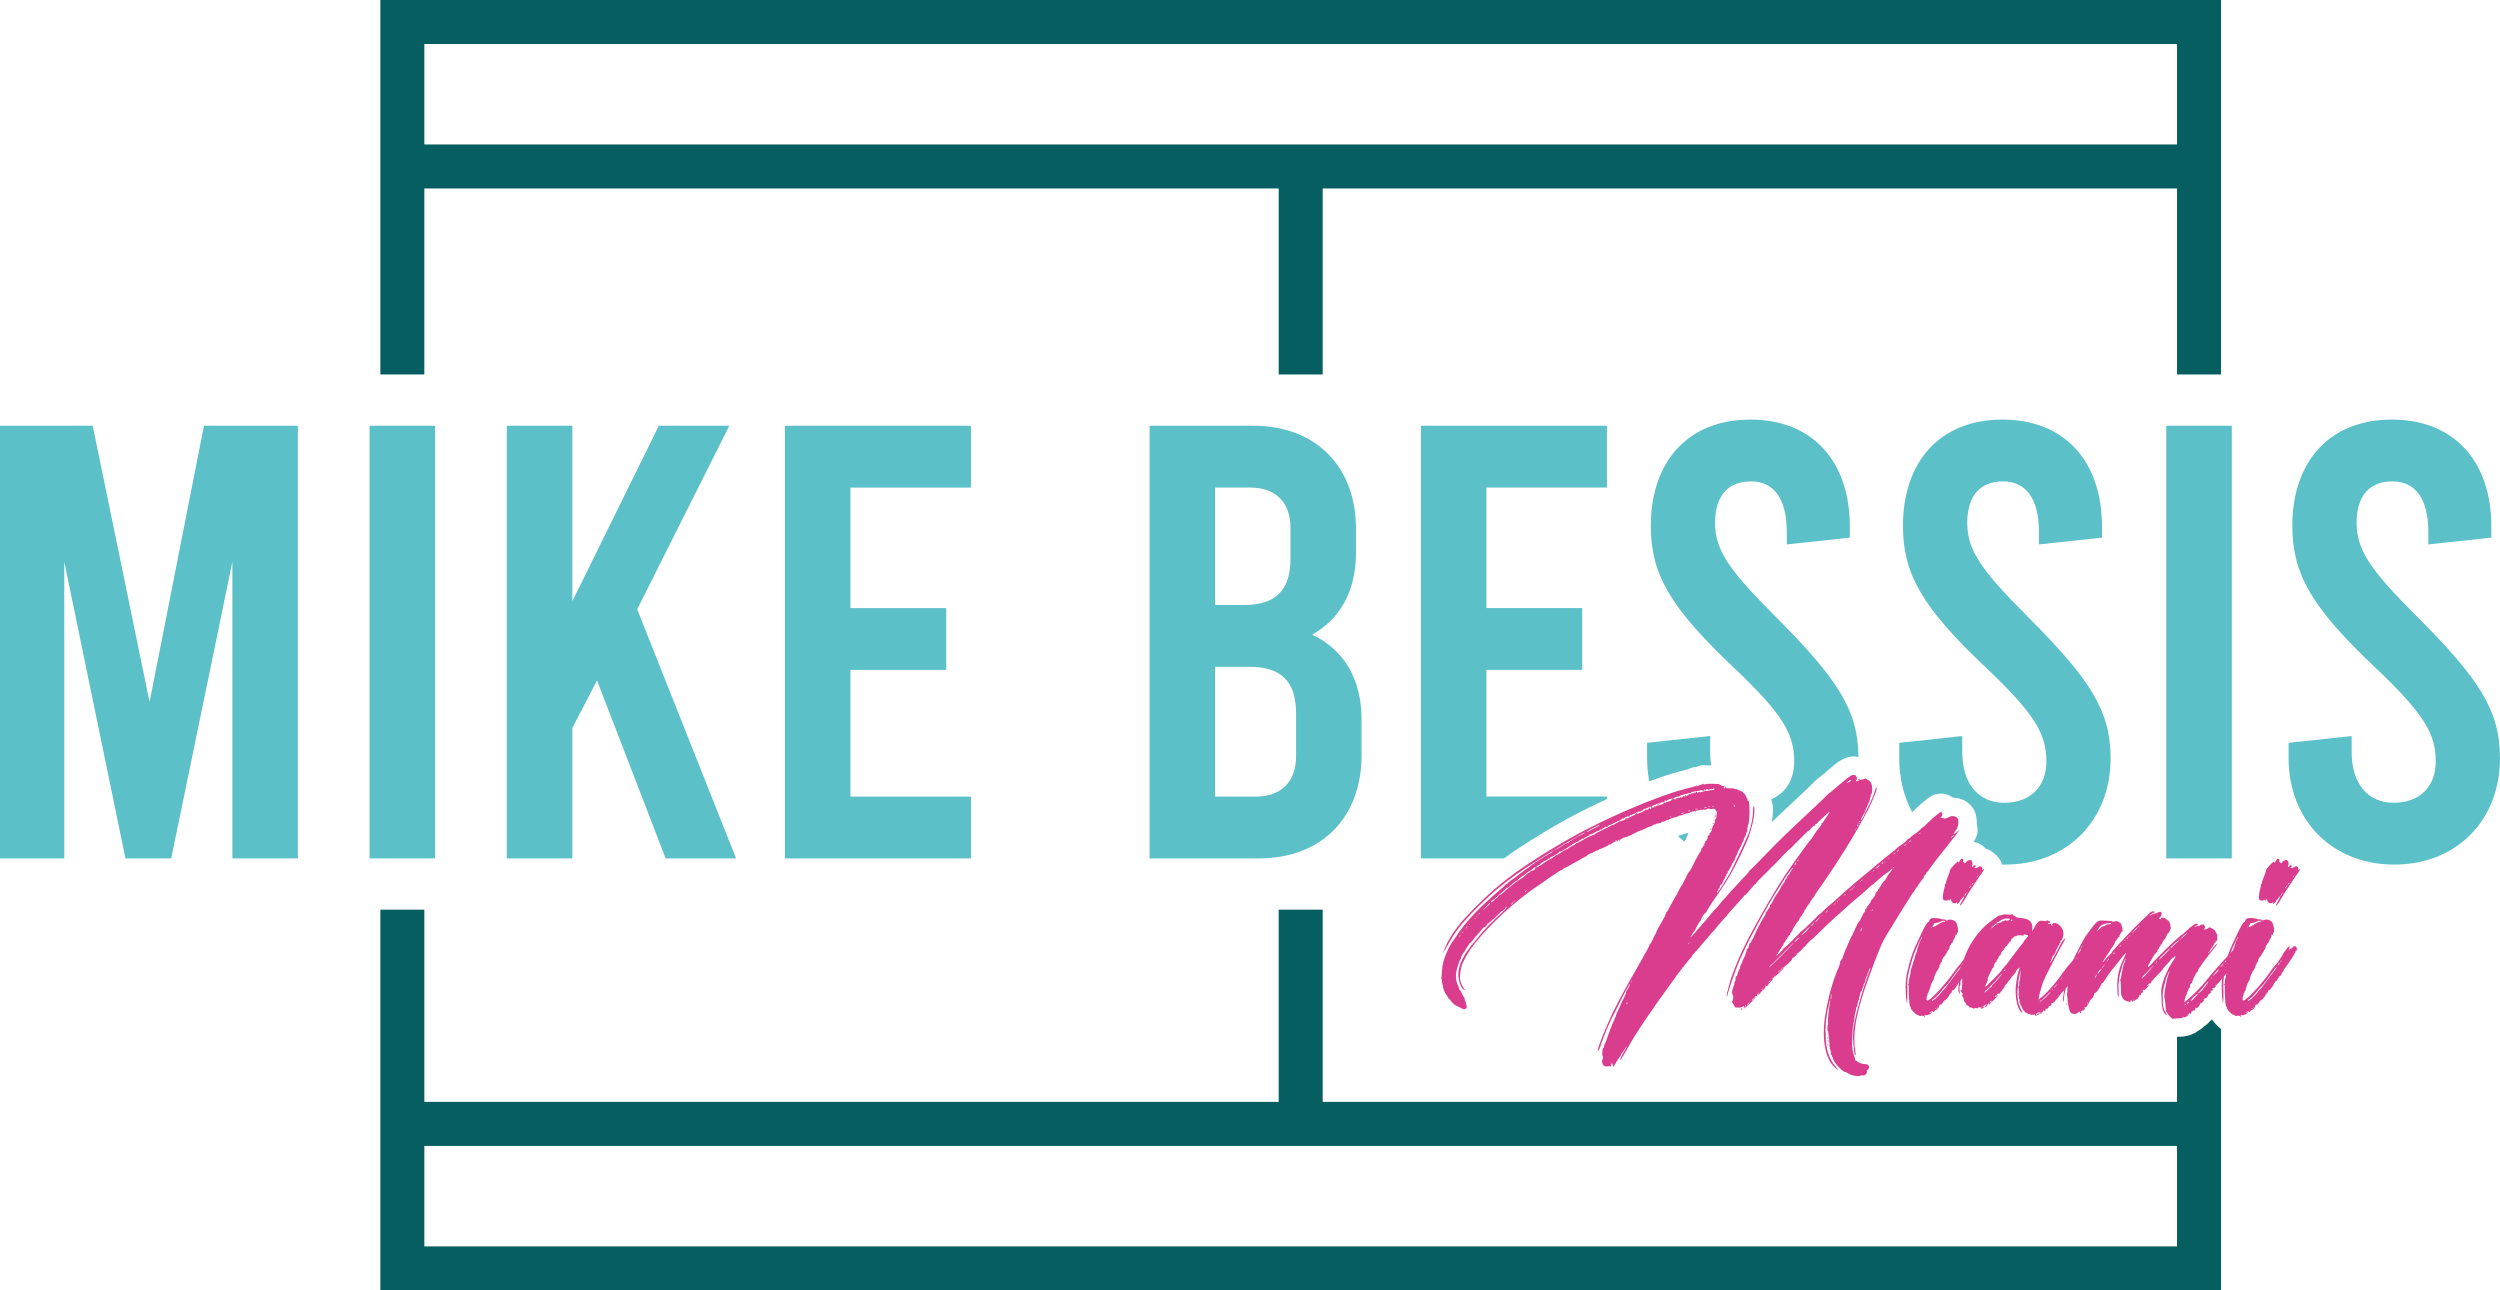 <?xml version="1.0" encoding="UTF-8"?> <svg xmlns="http://www.w3.org/2000/svg" id="Calque_1" data-name="Calque 1" viewBox="0 0 2335.41 1205.43"><defs><style> .cls-1 { fill: #da3d8e; } .cls-2 { fill: #065e60; } .cls-3 { fill: #5bc0c8; } </style></defs><g><path class="cls-1" d="M1626.91,942.12c-.83.27-.98.55-.42.83.55.55.83.69.83.42,0-.56.14-.83.42-.83s.34-.07.21-.21c-.14-.14-.49-.21-1.04-.21Z"></path><path class="cls-1" d="M1628.57,940.87h0l-.42-.42c0,.28.14.42.42.42Z"></path><path class="cls-1" d="M1630.66,941.7c0-.27-.14-.42-.42-.42-.56,0-.83-.14-.83-.42h-.83l.42.42c1.11.83,1.67.97,1.67.42Z"></path><path class="cls-1" d="M1707.28,958.78v-.83c0-.28-.14-.42-.42-.42v.83c0,.55.14.69.42.42Z"></path><polygon class="cls-1" points="1598.59 775.12 1598.59 773.87 1599 773.04 1598.59 773.45 1597.75 775.12 1598.59 775.53 1598.59 775.12"></polygon><path class="cls-1" d="M1601.09,769.29c-.28-.27-.56-.42-.83-.42h-.42l.42.83c.55,0,.83-.14.83-.42Z"></path><path class="cls-1" d="M1602.75,762.21c0-.55-.14-.83-.42-.83,0,.28-.14.42-.42.42,0,.56-.07.9-.21,1.04-.14.14-.21.35-.21.62h.42c.55-.55.83-.97.83-1.25Z"></path><path class="cls-1" d="M1603.17,759.29l-.42-.42v1.25c.27,0,.42-.14.42-.42v-.42Z"></path><path class="cls-1" d="M1549.86,750.96c-.28,0-.49.07-.62.21-.14.14-.35.21-.62.21-.56.56-.7.83-.42.83s.69-.27,1.25-.83c.27,0,.48-.07.62-.21s.07-.21-.21-.21Z"></path><path class="cls-1" d="M1707.28,970.85v-2.08c-.28,0-.42.27-.42.83s.07.97.21,1.25c.14.27.21.27.21,0Z"></path><path class="cls-1" d="M1786.83,834.25c1.11-1.11,1.67-1.94,1.67-2.5.55-.55,1.11-1.39,1.67-2.5.55-.55.9-.97,1.04-1.25.14-.27.34-.55.62-.83,0-.55.42-1.25,1.25-2.08l.83-.83c0-.27.14-.55.42-.83,0-.55.27-.83.83-.83.55-.55.69-.83.42-.83,0-.27.42-.69,1.25-1.25.27-.27.42-.55.42-.83-.56,0-.42-.55.42-1.67l1.25-1.25c.27-.27.42-.55.42-.83,0-.55.42-1.11,1.25-1.67.83-.83,1.25-1.39,1.25-1.67,3.6-5,6.73-9.16,9.37-12.49,2.64-3.33,5.34-6.73,8.12-10.2,2.77-3.47,5-6.31,6.66-8.54,5-6.38,5.55-7.63,1.67-3.75-1.11.83-1.95,1.39-2.5,1.67-.56.28-.42,0,.42-.83.55-.55.55-.83,0-.83v-.42c.27,0,.55-.14.83-.42.55-.55.69-.83.42-.83s-.14-.27.42-.83l.83-.42v-.42c-.28,0-.14-.42.42-1.25,1.11-2.77,1.25-5.55.42-8.33-.83-1.11-1.81-1.8-2.91-2.08-1.95-.55-3.89-.27-5.83.83-.83.83-1.25.98-1.25.42-.28,0-.56.14-.83.42-.56.56-1.39.56-2.5,0-.56,0-1.04-.07-1.46-.21-.42-.14-.77-.21-1.04-.21-.28.28-.42.35-.42.21s.27-.48.83-1.04c.83-1.11,1.11-2.22.83-3.33-.28-1.11-.98-1.39-2.08-.83-.83.56-2.5,1.87-5,3.96-2.5,2.08-3.75,3.27-3.75,3.54s-.14.42-.42.42-1.25.83-2.91,2.5c-.56.56-1.18,1.18-1.87,1.87s-1.32,1.18-1.87,1.46c-.83.56-2.08,1.67-3.75,3.33-.56.56-1.18,1.11-1.87,1.67-.7.56-1.32.98-1.87,1.25-1.67,1.11-2.78,1.95-3.33,2.5-1.95,1.95-2.92,2.64-2.92,2.08l-1.25,1.25-2.5,2.5c-.56.28-1.25.77-2.08,1.46-.83.7-1.95,1.46-3.33,2.29-2.5,2.5-4.31,4.03-5.41,4.58-.56.56-.98.9-1.25,1.04-.28.14-.56.35-.83.62-.83.83-1.67,1.53-2.5,2.08-.56.56-1.74,1.53-3.54,2.92-1.81,1.39-3.61,2.85-5.41,4.37-1.81,1.53-3.54,2.99-5.21,4.37-1.67,1.39-2.78,2.36-3.33,2.92s-1.25,1.11-2.08,1.67c-.83.56-1.53,1.11-2.08,1.67-1.11.83-3.54,2.85-7.29,6.04-3.75,3.2-7.7,6.6-11.87,10.2-.83.83-2.23,2.15-4.16,3.96-1.95,1.81-4.1,3.68-6.46,5.62-2.36,1.95-4.52,3.82-6.46,5.62-1.95,1.81-3.33,3.12-4.16,3.96-1.11,1.11-1.67,1.53-1.67,1.25l-1.25,1.25c-.56.56-1.04,1.04-1.46,1.46-.42.42-.9.9-1.46,1.46-3.61,3.61-6.73,6.6-9.37,8.95-2.64,2.36-4.1,3.54-4.37,3.54l-.42.42c0,.28-.77,1.18-2.29,2.71l-5,5c-1.81,1.81-3.54,3.47-5.21,5-1.67,1.53-2.64,2.29-2.92,2.29l-.42.42c0,.56-.98,1.81-2.92,3.75-.83.83-1.6,1.53-2.29,2.08-.7.56-1.04.7-1.04.42s.27-.69.83-1.25c.55-.55.83-.97.83-1.25.27-.27.55-.69.83-1.25.27-.55.48-.97.62-1.25.14-.27.48-.69,1.04-1.25.55-1.11,1.11-2.01,1.67-2.71.55-.69.83-1.18.83-1.46,0-.55.27-1.11.83-1.67,1.11-1.11,1.39-1.67.83-1.67l.83-.83c.83-.83,1.11-1.39.83-1.67l.83-.83c.55-.55.83-.97.83-1.25,0-.55.14-.83.42-.83.27.28.55.21.83-.21.27-.42.27-.76,0-1.04l.42-.42c0-.27.27-.69.83-1.25.27-.55.55-1.04.83-1.46.27-.42.42-.76.42-1.04,0-.55.14-.83.42-.83s.42-.14.42-.42c0-.83.27-1.25.83-1.25.27-.27.42-.55.42-.83s.14-.55.42-.83c.27-.27.55-.69.83-1.25,1.67-1.94,2.5-3.05,2.5-3.33s.42-1.11,1.25-2.5c1.11-1.11,1.67-1.8,1.67-2.08,0-.55.42-1.25,1.25-2.08.55-.55.9-.97,1.04-1.25.14-.27.07-.27-.21,0-.28,0-.28-.14,0-.42,0-.83.27-1.25.83-1.25.27,0,.42-.14.42-.42,0-.55.27-1.11.83-1.67l.42-.83c.27,0,.42-.14.42-.42s.14-.55.42-.83c.83-.83,1.25-1.39,1.25-1.67l.42-.42.83-1.67c1.11-1.67,1.8-2.64,2.08-2.92,0-.83.27-.97.83-.42.27,0,.42-.14.42-.42-.28-.27-.07-.9.62-1.87.69-.97,1.46-2.15,2.29-3.54,3.61-5,7.77-11.04,12.49-18.12,4.72-7.08,9.3-14.16,13.74-21.24,4.44-7.08,8.54-13.95,12.29-20.61,3.75-6.66,6.73-12.08,8.95-16.24,1.67-3.33,3.33-7.01,5-11.04,1.67-4.02,2.64-6.73,2.92-8.12.27-1.39.27-2.01,0-1.87-.28.14-.7.9-1.25,2.29-.56,2.23-1.74,5.41-3.54,9.58-1.81,4.16-3.82,8.19-6.04,12.08-.56,1.11-.98,2.08-1.25,2.91-.28.83-.7,1.53-1.25,2.08-.56.83-.98,1.53-1.25,2.08v-1.25c.27-.55.55-1.11.83-1.67.27-.55.55-1.11.83-1.67,0-.27.27-.69.83-1.25.27-.27.42-.55.42-.83l.42-.42c0-.27.42-1.52,1.25-3.75.55-.83.97-1.67,1.25-2.5.27-.83.55-1.52.83-2.08.27-.27.48-.62.62-1.04.14-.42.34-.9.62-1.46.27-.27.42-1.11.42-2.5,0-.27.07-.48.21-.62s.21-.35.21-.62v-.42c.27,0,.42-.27.42-.83v-.83c0-.27.14-.42.42-.42.27-.55.48-1.11.62-1.67.14-.55.21-1.8.21-3.75,0-3.88-1.11-6.52-3.33-7.91-1.39-.55-2.08-1.11-2.08-1.67h-.83c-.28.28-.56.42-.83.42s-.7.14-1.25.42c-1.11,0-1.95.14-2.5.42-.83.56-1.25.56-1.25,0,.55,0,.83-.14.83-.42s-.28-.42-.83-.42c-1.11,0-1.25.42-.42,1.25,0,.56-.42.83-1.25.83s-1.32-.14-1.46-.42c-.14-.27.21-.69,1.04-1.25.27-.27.27-.42,0-.42s-.42-.27-.42-.83c0-.27.14-.27.42,0,.27,0,.27-.27,0-.83-.56,0-.83-.27-.83-.83v-.42c.27-.27,0-.42-.83-.42-.28,0-.56-.07-.83-.21-.28-.14-.56-.21-.83-.21-1.67,0-4.86,2.08-9.58,6.25-1.11.83-2.23,1.74-3.33,2.71-1.11.98-1.95,1.74-2.5,2.29s-1.25,1.11-2.08,1.67c-.83.56-1.53,1.11-2.08,1.67-1.11,1.11-1.81,1.67-2.08,1.67,0,.28-.14.42-.42.42-.28.28-.49.42-.62.42s-.35.14-.62.42l-6.25,6.25c-7.5,6.94-16.52,15.41-27.07,25.4-10.55,10-21.24,20.69-32.07,32.07-2.23,2.23-4.1,4.1-5.62,5.62s-2.43,2.29-2.71,2.29c0,.28-.35.9-1.04,1.87-.7.98-2.57,2.99-5.62,6.04-2.78,3.06-4.86,5.35-6.25,6.87-1.39,1.53-3.06,3.27-5,5.21-1.11,1.39-2.08,2.57-2.92,3.54-.83.98-1.53,1.74-2.08,2.29-.56.56-1.18,1.18-1.87,1.87-.7.7-1.32,1.46-1.87,2.29-.56.83-1.11,1.53-1.67,2.08s-.98,1.11-1.25,1.67c-.28.28-1.11,1.11-2.5,2.5-1.39,1.39-2.85,3.06-4.37,5-1.53,1.95-3.06,3.82-4.58,5.62-1.53,1.81-2.71,3.12-3.54,3.96-.56.56-1.11,1.18-1.67,1.87-.56.7-.98,1.18-1.25,1.46s-.62.62-1.04,1.04c-.42.42-.77.9-1.04,1.46-.56.56-1.11,1.18-1.67,1.87-.56.7-1.11,1.32-1.67,1.87l-2.08,2.08c-.28-.27,0-.83.83-1.67.55-.55.83-1.11.83-1.67,0-.27.42-.83,1.25-1.67l.83-.83c0-.27.42-1.11,1.25-2.5l.83-2.08v-.42c.27,0,.55-.14.83-.42s.42-.69.42-1.25c0-.27.14-.42.42-.42.27-.27.42-.55.42-.83s.27-.69.83-1.25c.55-.27.83-.69.83-1.25s.62-1.8,1.87-3.75c1.25-1.94,2.15-2.92,2.71-2.92.27,0,.42-.14.42-.42s.55-1.31,1.67-3.12c1.11-1.8,2.36-3.81,3.75-6.04,4.16-5.83,7.56-10.76,10.2-14.78,2.64-4.02,5.06-7.98,7.29-11.87,1.11-1.94,2.56-4.65,4.37-8.12,1.8-3.47,3.54-6.94,5.21-10.41,1.67-3.47,3.19-6.8,4.58-10,1.39-3.19,2.36-5.62,2.92-7.29.83-2.5,1.67-5.27,2.5-8.33.83-3.05,1.46-5.9,1.87-8.54.42-2.64.62-4.93.62-6.87s-.14-3.05-.42-3.33c-.56-.55-.83.56-.83,3.33s-.35,6.11-1.04,9.99c-.7,3.89-1.74,7.78-3.12,11.66-.56,1.39-1.6,3.75-3.12,7.08-1.53,3.33-3.19,6.94-5,10.83-1.81,3.89-3.61,7.7-5.41,11.45-1.81,3.75-3.27,6.6-4.37,8.54-.83,1.39-1.87,3.12-3.12,5.21-1.25,2.08-2.43,4.03-3.54,5.83-1.11,1.81-2.64,3.96-4.58,6.45-.28,0-.42-.27-.42-.83s.27-.83.83-.83c.27,0,.42-.14.42-.42-.28,0-.14-.55.42-1.67.55,0,.83-.27.83-.83v-.83c0-.55.27-1.11.83-1.67.55-.27.9-.55,1.04-.83.14-.27.35-.55.62-.83,0-.55.27-1.11.83-1.67s.55-.83,0-.83v-.42c.27,0,.55-.14.83-.42.55-1.11.83-1.8.83-2.08,0-.55.27-1.11.83-1.67.83,0,.97-.27.42-.83,0-.55.14-.83.42-.83.55-.27.83-.69.83-1.25v-.83c.27,0,1.04-1.11,2.29-3.33,1.25-2.22,1.87-3.47,1.87-3.75-.56-.55-.42-.83.42-.83.55-.55.83-.97.83-1.25,0-.83.27-1.25.83-1.25h.42c-.28-.27,0-1.39.83-3.33l1.67-3.33c0-.83.97-2.92,2.91-6.25,1.39-3.05,2.36-5.13,2.92-6.25.55-1.11.69-1.8.42-2.08l.42-.42c.27,0,.48-.07.62-.21.14-.14.07-.21-.21-.21,0-.55.14-.97.42-1.25.27-.27.42-.55.42-.83,0-1.11.14-1.67.42-1.67.55-.55.83-1.52.83-2.92,0-1.67.14-2.5.42-2.5.27-.27.27-.69,0-1.25,0-.55.14-.83.42-.83.27-.27.42-.69.42-1.25s.07-1.11.21-1.67c.14-.55.21-1.25.21-2.08.27-1.39.42-3.88.42-7.5s-.14-6.1-.42-7.5c0-.55-.07-1.04-.21-1.46-.14-.42-.21-.76-.21-1.04s-.14-.27-.42,0c-.28.28-.49.35-.62.21-.14-.14-.07-.35.21-.62,0-.55-.14-.83-.42-.83-.28-.27-.28-.42,0-.42,0-.55-.14-.83-.42-.83s-.42-.14-.42-.42v-.83l-1.67-2.5c-1.11-.83-1.67-1.52-1.67-2.08h-.42c-.56,0-.83-.27-.83-.83,0-.27-.14-.27-.42,0-.56,0-.98-.14-1.25-.42l-.83-.42c0,.56-.42.42-1.25-.42-.56-.55-.83-.69-.83-.42h-1.25c-.56-.55-2.36-.83-5.41-.83h-2.08c-.28,0-.56-.14-.83-.42.27-.55-.7-1.11-2.92-1.67-.56,0-1.04-.14-1.46-.42-.42-.27-.9-.55-1.46-.83-.83-.55-3.06-.83-6.66-.83h-4.16c-1.39,0-2.36.14-2.92.42-1.67.56-2.08.42-1.25-.42.27-.27.14-.27-.42,0-.56.28-1.32.56-2.29.83-.98.28-1.74.56-2.29.83h-.42l-.83.42c-.83.83-.98.7-.42-.42.27-.27.14-.27-.42,0-.56.56-1.25.83-2.08.83-1.67.56-2.64.83-2.92.83-.56.28-1.53.56-2.92.83-1.39.28-2.92.7-4.58,1.25-5.56,1.39-12.7,3.68-21.45,6.87-8.75,3.2-18.95,7.29-30.61,12.29-8.89,3.89-17.22,7.7-24.99,11.45-7.78,3.75-15.34,7.64-22.7,11.66-7.36,4.03-14.72,8.26-22.07,12.7-7.36,4.44-15.06,9.31-23.11,14.58-10.28,6.94-18.95,13.33-26.03,19.16-7.08,5.83-14.23,12.36-21.45,19.57-4.44,4.44-8.26,8.4-11.45,11.87-3.2,3.47-5.9,6.73-8.12,9.79-2.23,3.06-4.16,5.97-5.83,8.75-1.67,2.78-3.19,5.83-4.58,9.16-1.39,3.33-1.95,4.86-1.67,4.58.27-.27,1.52-2.36,3.75-6.25,3.33-6.38,7.01-12.14,11.04-17.28,4.02-5.13,9.79-11.45,17.28-18.95,7.5-7.5,14.92-14.22,22.28-20.2,7.35-5.97,16.59-12.56,27.69-19.78,5.27-3.33,10.83-6.8,16.66-10.41,5.83-3.6,11.24-6.87,16.24-9.79,5-2.91,9.09-5.27,12.29-7.08,3.19-1.8,4.79-2.56,4.79-2.29,0,.56-.83,1.11-2.5,1.67-1.39.56-3.2,1.46-5.41,2.71-2.23,1.25-3.47,2.02-3.75,2.29l-.83.83c-.83,0-1.25.28-1.25.83-.28.28-.62.49-1.04.62-.42.14-.9.35-1.46.62-1.39.56-2.23.98-2.5,1.25-2.23,1.39-4.03,2.5-5.41,3.33-1.39.83-3.2,1.81-5.41,2.92l-1.25,1.25c-.83.83-1.53,1.25-2.08,1.25-.56.28-1.25.7-2.08,1.25-.83.56-1.81,1.11-2.92,1.67-1.11.83-2.29,1.6-3.54,2.29-1.25.7-2.15,1.32-2.71,1.87l-1.67.83c-.28.28-.56.42-.83.42,0,.56-.42.98-1.25,1.25-1.11.56-1.81.98-2.08,1.25-.56.56-1.25,1.18-2.08,1.87-.83.7-1.81,1.32-2.91,1.87-1.11.83-2.08,1.6-2.92,2.29-.83.7-1.53,1.18-2.08,1.46-.28.28-.98.83-2.08,1.67-1.11.83-2.36,1.81-3.75,2.92-1.39.83-2.64,1.67-3.75,2.5-1.11.83-1.81,1.39-2.08,1.67-.56.83-.98,1.25-1.25,1.25-.56,0-.83.14-.83.42l-2.5,2.5c-4.72,3.89-10.2,8.75-16.45,14.58-6.25,5.83-11.73,11.52-16.45,17.07-.83,1.11-1.67,2.08-2.5,2.92-.83.83-1.39,1.53-1.67,2.08-.83,1.11-1.74,2.29-2.71,3.54-.98,1.25-2.43,3.4-4.37,6.46-2.78,3.89-4.37,6.25-4.79,7.08-.42.83-1.18,2.23-2.29,4.16-2.23,5-3.68,8.82-4.37,11.45-.7,2.64-1.18,5.77-1.46,9.37,0,3.33-.28,5.56-.83,6.66-.28.28-.28.42,0,.42.55-.55.83-.42.83.42v2.5c.27.56.42,1.04.42,1.46s.14.9.42,1.46c0,1.39.48,3.27,1.46,5.62.97,2.36,1.73,3.54,2.29,3.54.27.28.42.56.42.83,0,.56.14.83.42.83s.42.14.42.42c0,.83.42,1.39,1.25,1.67,1.67,2.23,2.98,3.75,3.96,4.58.97.83,2.43,1.67,4.37,2.5,1.11.56,2.08,1.04,2.92,1.46.83.42,1.52.76,2.08,1.04.83,0,1.52-.28,2.08-.83l.83-1.25-.83-3.75c-.83-1.94-1.25-3.33-1.25-4.16,0-.27-.28-.83-.83-1.67-.56-.83-1.11-1.8-1.67-2.92-.56-1.39-1.11-2.43-1.67-3.12-.56-.69-.83-1.18-.83-1.46l-.83-2.5c-2.78-5.27-3.06-11.24-.83-17.91.55-1.39.97-2.71,1.25-3.96.27-1.25.69-2.15,1.25-2.71.55-1.11.83-1.94.83-2.5.27-.55.69-1.39,1.25-2.5.55-1.11,1.11-1.94,1.67-2.5.55-.55.83-.97.83-1.25s.69-1.39,2.08-3.33l1.67-2.5c0-.55.69-1.25,2.08-2.08.55-.55,1.18-1.31,1.87-2.29.69-.97,1.31-1.87,1.87-2.71.83-.55,1.67-1.39,2.5-2.5.83-1.11,1.67-2.08,2.5-2.92.27-.27.55-.62.83-1.04.27-.42.55-.76.83-1.04l.83-.83c0-.27.14-.42.42-.42.27.28.9-.07,1.87-1.04s1.46-1.59,1.46-1.87c0-.55.27-.83.83-.83.55-.27,1.11-.69,1.67-1.25,1.39-1.39,2.64-2.5,3.75-3.33,2.77-2.5,4.58-4.23,5.41-5.21.83-.97,1.52-1.46,2.08-1.46.27,0,.9-.48,1.87-1.46s1.31-1.59,1.04-1.87c.55,0,1.11-.27,1.67-.83.55-.27.42.07-.42,1.04-.83.98-1.95,2.15-3.33,3.54-4.44,3.89-8.82,8.06-13.12,12.49-4.31,4.44-7.98,8.61-11.04,12.49-7.78,8.89-12.91,16.59-15.41,23.11-2.5,6.53-2.78,12.7-.83,18.53,1.39,4.16,2.92,6.25,4.58,6.25h1.25l-1.25-.42c-.56-.55-1.25-1.59-2.08-3.12-.83-1.52-1.53-3.26-2.08-5.21-.28-1.67-.28-3.75,0-6.25.27-2.5.69-4.72,1.25-6.66.55-2.22,1.73-4.93,3.54-8.12,1.8-3.19,3.4-5.9,4.79-8.12,5.55-7.77,13.39-16.66,23.53-26.65,10.13-9.99,21.03-19.29,32.69-27.9,1.67-1.11,4.09-2.77,7.29-5,3.19-2.22,6.38-4.44,9.58-6.66,3.19-2.22,5.97-4.09,8.33-5.62,2.36-1.52,3.68-2.29,3.96-2.29.55,0,.83-.14.83-.42s.62-.69,1.87-1.25c1.25-.55,3.54-1.8,6.87-3.75,1.39-.83,2.64-1.52,3.75-2.08,1.11-.55,1.94-.97,2.5-1.25.55-.55,2.22-1.52,5-2.92,2.77-1.39,4.02-2.22,3.75-2.5v-.42c.27.28.83.14,1.67-.42.83-.83,1.25-.97,1.25-.42.55,0,1.11-.27,1.67-.83s.9-.83,1.04-.83.07.14-.21.42c0,.28.27.14.83-.42.55-.55,1.25-.83,2.08-.83,1.11-.55,1.8-.83,2.08-.83l.42-.83c.27.28,1.73-.21,4.37-1.46,2.64-1.25,3.96-2.01,3.96-2.29s.27-.42.83-.42h1.25c0-.27.55-.76,1.67-1.46,1.11-.69,1.94-1.04,2.5-1.04,1.94-.55,2.92-1.11,2.92-1.67,0-.27.14-.27.42,0,.55,1.11.83,1.25.83.42,0-.55.14-.83.42-.83.55,0,1.25-.42,2.08-1.25l1.67-.83c0,.56.27.56.83,0l.83-.42c0,.28.55.14,1.67-.42.55-.27,1.25-.55,2.08-.83.83-.27,1.67-.69,2.5-1.25l5-2.5c.27-.27.55-.42.83-.42h1.67c0-.55-.28-.83-.83-.83-.28,0-.42-.14-.42-.42.55,0,.97.14,1.25.42.55.56.83.56.83,0,.27,0,.9-.27,1.87-.83.97-.55,2.15-1.11,3.54-1.67,3.6-1.11,5.41-1.94,5.41-2.5,1.11,0,1.94-.27,2.5-.83.27,0,.55-.07.83-.21.27-.14.55-.21.83-.21h.42c0,.28.27.14.83-.42h1.25c.55,0,.83-.14.83-.42,0-.55.42-.83,1.25-.83h1.67c0-.27.14-.42.42-.42s.55-.14.83-.42c.55-.55.97-.83,1.25-.83h.83c.55.56.83.42.83-.42v-.42c.27.28.97.14,2.08-.42,1.39-.55,2.77-.97,4.16-1.25.83,0,1.52-.27,2.08-.83,1.11-.55,2.08-.83,2.92-.83,1.11,0,1.94-.27,2.5-.83,1.11-.55,1.94-.83,2.5-.83s.9-.07,1.04-.21c.14-.14.34-.21.62-.21h.42c.27,0,.48-.07.62-.21s.35-.21.62-.21l.42-.42c-.28-.27,0-.42.83-.42.55,0,.83-.14.83-.42,0-.55.14-.55.42,0,.55.56.83.56.83,0,.27,0,.48-.07.62-.21.14-.14.48-.07,1.04.21.55,0,.83-.14.83-.42s1.25-.55,3.75-.83c.55,0,.69-.14.42-.42,0-.27.27-.27.83,0,.83.83,1.25.83,1.25,0h1.25c.83.28,1.94,0,3.33-.83.55-.55.9-.83,1.04-.83s.07.14-.21.42c-.56.56-.42.7.42.42.83,0,1.25.14,1.25.42s.14.28.42,0c.27,0,.62-.07,1.04-.21.42-.14.9-.21,1.46-.21,1.11,0,1.8.42,2.08,1.25.27.83.55,1.25.83,1.25.27-.27.42.28.42,1.67,0,1.11-.14,1.53-.42,1.25v1.25c0,1.39-.28,2.36-.83,2.92-1.11,1.11-1.39,1.67-.83,1.67s.42.98-.42,2.92c-1.11,1.39-1.81,2.92-2.08,4.58,0,.83-.35,1.81-1.04,2.92-.7,1.11-1.18,1.53-1.46,1.25-.28,0-.28.14,0,.42.55.56.27,1.11-.83,1.67-1.11.56-1.39.83-.83.83.55-.27.42.56-.42,2.5-.56,1.67-1.11,2.23-1.67,1.67-.56,0-.56.28,0,.83,0,.83-.42,1.53-1.25,2.08l-.42.42c.55,0,.83.14.83.42,0,.56-.28.83-.83.83,0-.27-.07-.35-.21-.21-.14.14-.21.35-.21.62,0,.83-.28,1.25-.83,1.25-.56.56-.83,1.11-.83,1.67,0,.83-.42,1.81-1.25,2.92-.83.83-1.25,1.53-1.25,2.08-.28,0-.42.14-.42.42l-.42.83c0,.28-.21.7-.62,1.25-.42.56-.77,1.11-1.04,1.67-1.95,3.89-3.33,6.66-4.16,8.33-.83,1.67-1.53,2.78-2.08,3.33-1.11,1.11-2.36,3.33-3.75,6.66-.83,1.39-1.53,2.71-2.08,3.96-.56,1.25-1.11,2.15-1.67,2.71-.56,1.11-1.32,2.5-2.29,4.16-.98,1.67-1.46,2.64-1.46,2.92.27,0,.35.14.21.42-.14.28-.49.56-1.04.83-.28.56-.83,1.6-1.67,3.12-.83,1.53-1.81,3.27-2.92,5.21-1.11,1.95-2.02,3.61-2.71,5-.7,1.39-1.18,2.23-1.46,2.5-1.11.56-1.25.83-.42.83,0,.28-.14.56-.42.83-.56.56-.83,1.11-.83,1.67,0,.28-.7,1.67-2.08,4.16-1.39,2.5-2.5,4.44-3.33,5.83-.56.56-.98,1.25-1.25,2.08-.28.83-.7,1.67-1.25,2.5-.56,1.95-1.11,3.2-1.67,3.75-.28.28-.42.56-.42.83s-.14.42-.42.42c0,.56-.62,2.02-1.87,4.37-1.25,2.36-2.02,3.4-2.29,3.12-.28-.27-.42-.35-.42-.21s.14.35.42.62c0,.28-.14.7-.42,1.25-.28.56-.56,1.11-.83,1.67-.28.56-.56,1.11-.83,1.67l-2.5,4.16c0,.28-.83,1.87-2.5,4.79-1.67,2.92-3.61,6.32-5.83,10.2-4.72,8.06-8.95,15.62-12.7,22.7-3.75,7.08-6.73,12.85-8.95,17.28-1.39,3.05-2.92,6.46-4.58,10.2-1.67,3.75-3.19,7.35-4.58,10.83-1.39,3.47-2.5,6.46-3.33,8.95-.83,2.5-1.25,4.02-1.25,4.58,0,1.67.69.83,2.08-2.5.55-2.23,1.8-5.77,3.75-10.62,1.94-4.86,4.02-9.79,6.25-14.78,1.11-2.23,2.64-5.21,4.58-8.95,1.94-3.75,3.81-7.5,5.62-11.24,1.8-3.75,4.23-8.26,7.29-13.53.55,0,.35.9-.62,2.71-.98,1.81-1.74,3.12-2.29,3.96-.28.28-.42.56-.42.83v.42c.27.28-.14,1.53-1.25,3.75l-2.5,5c-.28.56-.7,1.46-1.25,2.71-.56,1.25-1.11,2.57-1.67,3.96-1.67,3.05-2.5,5-2.5,5.83,0,.27-.14.69-.42,1.25-.28.55-.56,1.11-.83,1.67-.56,1.11-1.39,3.05-2.5,5.83-1.11,2.77-2.36,6.1-3.75,10-.56,1.39-1.04,2.77-1.46,4.16-.42,1.39-.9,2.5-1.46,3.33-.83,2.22-1.25,3.6-1.25,4.16l-.42.42c-.28,0-.42.27-.42.83,0,.27-.07.69-.21,1.25-.14.55-.21,1.25-.21,2.08-.28,1.94-.14,2.92.42,2.92.27.55.27,1.39,0,2.5-.56,1.67-.77,2.84-.62,3.54.14.69.48,1.59,1.04,2.71,1.39,1.39,3.33,1.67,5.83.83.83,0,1.11.14.83.42,0,.55.14.69.42.42,0-.28.07-.49.21-.62.14-.14.07-.49-.21-1.04,0-.56.14-.83.42-.83.27.27.42.27.42,0v-1.25c0-.83.27-.42.83,1.25l.83,2.5,2.92-5c.83-1.39,1.59-2.57,2.29-3.54.69-.98,1.18-1.6,1.46-1.87,0-.28.07-.49.21-.62.14-.14.21-.35.21-.62s.35-.77,1.04-1.46c.69-.7,1.31-1.6,1.87-2.71.83-1.11,1.67-2.36,2.5-3.75-.28.55-.56,1.25-.83,2.08-.28.55-.62,1.18-1.04,1.87-.42.69-.9,1.46-1.46,2.29-2.78,5.27-3.68,7.5-2.71,6.66.97-.83,2.98-4.03,6.04-9.58,4.72-8.61,10.83-18.4,18.32-29.36,7.5-10.96,16.52-23.67,27.07-38.11.83-1.39,1.73-2.64,2.71-3.75.97-1.11,1.73-2.08,2.29-2.92.83-1.11,1.52-2.08,2.08-2.92.27,0,.62-.34,1.04-1.04.42-.69.9-1.31,1.46-1.87,1.67-2.22,2.64-3.47,2.92-3.75,2.22-2.22,3.33-3.6,3.33-4.16,0-.27.14-.55.42-.83l1.67-1.67c3.33-3.6,5.83-6.52,7.5-8.75.55-.55,1.18-1.25,1.87-2.08.69-.83,1.31-1.52,1.87-2.08,1.11-1.11,1.67-1.8,1.67-2.08l.42-.42c.55-.55.97-1.11,1.25-1.67.55-.55,1.59-1.67,3.12-3.33,1.52-1.67,3.12-3.6,4.79-5.83,1.94-2.22,3.6-4.09,5-5.62,1.39-1.52,2.22-2.29,2.5-2.29l.42-.42c-.56,0-.28-.55.83-1.67.55-.55,1.04-1.11,1.46-1.67.42-.55.9-1.11,1.46-1.67,1.11-1.11,2.92-3.12,5.41-6.04,2.5-2.91,4.3-4.93,5.41-6.04s1.52-1.67,1.25-1.67l.83-.83c.83,0,1.25-.27,1.25-.83l1.25-1.25c.55-.55.97-1.04,1.25-1.46.27-.42.69-.9,1.25-1.46.83-1.11,1.59-2.01,2.29-2.71.69-.69,1.04-1.18,1.04-1.46.27-.27.55-.42.83-.42l.83-.42c0-.27.14-.62.42-1.04.27-.42,1.04-1.25,2.29-2.5,1.25-1.25,3.19-3.19,5.83-5.83,2.64-2.64,6.31-6.31,11.04-11.04,1.67-1.67,3.19-3.26,4.58-4.79,1.39-1.52,2.77-2.98,4.16-4.37,1.39-1.39,2.77-2.64,4.16-3.75.55,0,.83-.27.83-.83l1.25-1.25,2.92-2.92,7.91-7.91c2.5-2.5,3.88-3.75,4.16-3.75s.55-.14.83-.42.48-.55.62-.83c.14-.27.48-.69,1.04-1.25,1.39-1.39,2.36-2.08,2.92-2.08.83,0,.97-.27.42-.83,0-.27.14-.42.42-.42s.55-.14.83-.42l1.67-1.67c5.27-5,8.54-7.98,9.79-8.95,1.25-.97,1.59-1.18,1.04-.62-.56,1.11-1.67,2.92-3.33,5.41-1.95,2.5-2.92,4.03-2.92,4.58,0,.28-.28.42-.83.42s-.7.28-.42.83c0,.56-.42,1.25-1.25,2.08-.56,1.11-1.39,2.23-2.5,3.33-.56.56-1.32,1.6-2.29,3.12-.98,1.53-2.02,3.12-3.12,4.79-1.67,1.95-3.61,4.44-5.83,7.5-2.23,3.06-4.52,6.25-6.87,9.58-2.36,3.33-4.58,6.46-6.66,9.37-2.08,2.92-3.68,5.21-4.79,6.87-3.33,5-7.08,10.97-11.24,17.91-4.16,6.94-8.33,14.09-12.49,21.45-4.16,7.36-8.12,14.65-11.87,21.86-3.75,7.22-6.73,13.47-8.95,18.74-1.39,3.33-2.85,7.01-4.37,11.04-1.53,4.03-2.78,7.78-3.75,11.24-.98,3.47-1.74,6.39-2.29,8.75-.56,2.36-.56,3.54,0,3.54l.83-3.33c.27-1.11.83-2.92,1.67-5.41.83-2.5,1.73-5.21,2.71-8.12.97-2.92,2.01-5.83,3.12-8.75,1.11-2.92,2.08-5.34,2.92-7.29,1.11-2.5,2.71-5.97,4.79-10.41,2.08-4.44,4.44-9.16,7.08-14.16,2.64-5,5.34-10,8.12-14.99,2.77-5,5.27-9.44,7.5-13.33,2.5-4.44,5.13-8.81,7.91-13.12,2.77-4.3,5.21-8.12,7.29-11.45,2.08-3.33,3.88-5.9,5.41-7.7,1.52-1.8,2.29-2.56,2.29-2.29,0,.56-.42,1.25-1.25,2.08-.56.56-1.39,1.95-2.5,4.16-.56.56-1.04,1.18-1.46,1.87-.42.7-.77,1.32-1.04,1.87-.83.83-1.25,1.53-1.25,2.08s-.28,1.11-.83,1.67c-.56.28-.83.7-.83,1.25s-.28.83-.83.83l-.42.42c.55,0,.27.56-.83,1.67l-.83,1.67c0,.56-1.11,2.36-3.33,5.41-1.11,1.67-1.81,2.78-2.08,3.33l-.83,1.67-.83,1.67c-.28.28-.42.56-.42.83s-.14.42-.42.42c-.56,1.39-.98,1.95-1.25,1.67-.28,0-.42.28-.42.83.27.28,0,1.11-.83,2.5-1.11,1.11-1.67,1.95-1.67,2.5s-.28.83-.83.83c-.83,0-.98.28-.42.83l-.83,2.5c-.83,1.11-1.87,2.78-3.12,5-1.25,2.23-2.5,4.58-3.75,7.08-1.25,2.5-2.29,4.72-3.12,6.66-.83,1.95-1.25,3.06-1.25,3.33s-.28.42-.83.42c-.28,0-.42.28-.42.83,0,.28-.28.98-.83,2.08-.83.56-1.25.98-1.25,1.25-.28.83-.56,1.81-.83,2.92-.28,1.11-.7,1.67-1.25,1.67l-.42.42v.83c0,.28-.28,1.25-.83,2.92-.56,1.67-1.53,3.89-2.91,6.66-.56,1.67-.98,2.78-1.25,3.33-.28.56-.56.98-.83,1.25-.28,0-.42.56-.42,1.67,0,.56-.07.98-.21,1.25-.14.28-.21.56-.21.83l-.83.42c0,.83-.14,1.39-.42,1.67-.56,1.11-.83,2.08-.83,2.92-.56,1.67-.83,2.08-.83,1.25-.56,0-.83.42-.83,1.25,0,2.23-.28,3.61-.83,4.16-.28,0-.42.28-.42.83v1.67c-.28.28-.7,1.39-1.25,3.33-.56,1.67-.83,2.92-.83,3.75,0,1.39.14,2.23.42,2.5.55,1.11.83,1.81.83,2.08-.28,0-.42.83-.42,2.5l-.83,1.67v.83c.55.56.69.83.42.83s.14.56,1.25,1.67c.83,1.11,1.11,1.81.83,2.08-.56,0-.49.07.21.21.69.14,2.01.21,3.96.21,1.11,0,2.22-.27,3.33-.83l.83-.83c0,.56.27.98.83,1.25.55.28.97.28,1.25,0s.14-.55-.42-.83c-.56-.27-.56-.55,0-.83h.42c0,.56.14.98.42,1.25.27.56.42.56.42,0,0-.83.27-1.25.83-1.25.27,0,.83-.42,1.67-1.25.83-.83,1.67-1.73,2.5-2.71.83-.97,1.94-2.29,3.33-3.96-.28,0-.56.14-.83.42l-.42.42c0-1.11.69-1.67,2.08-1.67.27.28.48.35.62.21.14-.14.07-.34-.21-.62,0-.27.27-.97.83-2.08l1.25-1.25-.83,1.25c-.56,1.11-.56,1.53,0,1.25.55-.27.97-.62,1.25-1.04.27-.42.55-.76.83-1.04.55-.83,1.52-1.8,2.91-2.92,1.11-.83,1.67-1.8,1.67-2.91,0-.55.07-.83.21-.83s.21.14.21.42c.27.56.83.42,1.67-.42.55-1.11,1.67-2.5,3.33-4.16,1.67-1.67,2.08-2.5,1.25-2.5-.56.56-.83.56-.83,0,.27-.27.69-.42,1.25-.42s.83-.27.83-.83.14-.97.42-1.25c.27,0,.27.14,0,.42v.83c.27,0,.83-.42,1.67-1.25.83-.83,1.8-1.73,2.92-2.71,1.11-.97,2.08-1.94,2.92-2.92.83-.97,1.25-1.59,1.25-1.87,0-.83-.83-.14-2.5,2.08-1.67,1.67-2.64,2.5-2.92,2.5,0-.27.14-.55.42-.83s.55-.48.83-.62c.27-.14.69-.48,1.25-1.04,1.67-2.22,2.77-3.05,3.33-2.5.27,0,.42-.27.42-.83-.28-.55-.28-.69,0-.42.55.28,1.94-.69,4.16-2.92,2.22-2.22,3.19-3.6,2.92-4.16v-.42c.55.28,1.46-.21,2.71-1.46,1.25-1.25,1.87-2.01,1.87-2.29v-.42c.55,0,1.67-.83,3.33-2.5,1.67-1.67,2.5-2.64,2.5-2.92.55,0,1.52-.97,2.92-2.92l3.75-3.75c.83-.55,2.08-1.59,3.75-3.12,1.67-1.52,5-4.79,9.99-9.79,2.22-2.22,4.23-4.09,6.04-5.62,1.8-1.52,2.84-2.56,3.12-3.12,1.39-.83,4.72-3.75,9.99-8.75.83-.83,2.15-2.01,3.96-3.54,1.8-1.52,3.68-3.12,5.62-4.79,1.94-1.67,3.75-3.19,5.41-4.58,1.67-1.39,2.77-2.36,3.33-2.92.55-.55,1.25-1.18,2.08-1.87.83-.69,1.52-1.31,2.08-1.87,1.39-1.39,2.22-2.08,2.5-2.08s.55-.14.83-.42l1.67-1.67c2.22-1.94,3.88-3.4,5-4.37,1.11-.97,2.64-2.15,4.58-3.54,1.11-.83,2.08-1.52,2.91-2.08.83-.55,1.39-1.11,1.67-1.67.55-.55,1.11-.83,1.67-.83s-.7,1.81-3.75,5.41c-.56,1.11-.98,1.81-1.25,2.08-.28.28-.42.56-.42.83,0,.56-.56,1.39-1.67,2.5-1.11.83-1.67,1.53-1.67,2.08-.28,0-.42.14-.42.42-.28.28-.42.49-.42.62,0,.14-.14.35-.42.62-.56,1.11-1.11,1.95-1.67,2.5,0,.56-.28,1.11-.83,1.67-1.11.56-1.25.83-.42.83-.28,0-.42.14-.42.42-.28.28-.42.49-.42.62,0,.14-.14.35-.42.62-1.11.83-1.67,1.81-1.67,2.91,0,.56-.28,1.11-.83,1.67-.56,0-.83.42-.83,1.25l-1.25,1.25c-.83.83-1.25,1.53-1.25,2.08l-.42.83c-.28.28-.98,1.25-2.08,2.91-.56.56-.98,1.18-1.25,1.87-.28.7-.56,1.18-.83,1.46l-.83.42v.42c.55.56.14,1.53-1.25,2.91l-2.08,4.16c-.28.56-.62,1.25-1.04,2.08-.42.83-.9,1.53-1.46,2.08s-1.04,1.39-1.46,2.5c-.42,1.11-.9,2.08-1.46,2.92-.28.83-.62,1.67-1.04,2.5-.42.83-.77,1.53-1.04,2.08-.56.56-.83,1.25-.83,2.08,0,.56-.28.83-.83.83,0,.28-.14.7-.42,1.25l-1.25,2.5c-.56,1.95-1.11,3.19-1.67,3.75,0,.28-.21.83-.62,1.67-.42.83-.9,1.95-1.46,3.33-.56,1.39-1.04,2.57-1.46,3.54-.42.98-.62,1.6-.62,1.87-.28.56-.49,1.18-.62,1.87-.14.7-.49,1.32-1.04,1.87-.56,1.67-.98,2.36-1.25,2.08-.28,0-.42.14-.42.42.27.28.14,1.32-.42,3.12-.56,1.81-1.39,3.82-2.5,6.04-3.06,8.06-5.41,15.48-7.08,22.28-1.67,6.81-3.06,13.81-4.16,21.03-1.39,10-1.32,19.16.21,27.49,1.52,8.33,4.51,14.58,8.95,18.74,1.94,1.67,2.98,2.43,3.12,2.29.14-.14-.62-1.18-2.29-3.12-6.11-6.94-9.16-16.52-9.16-28.74-.28-4.16-.28-7.85,0-11.04.27-3.19.83-7.29,1.67-12.29.55-1.39.9-2.77,1.04-4.16.14-1.39.34-2.36.62-2.92,0-1.11.27-1.94.83-2.5.27,0,.27.28,0,.83-.56,2.78-1.04,6.11-1.46,10-.42,3.88-.62,6.94-.62,9.16.27,2.22.14,3.88-.42,5-.56.55-.56.97,0,1.25.55,0,.55.27,0,.83-.28.27-.42.55-.42.83s.14.27.42,0c.27-.56.55.42.83,2.92.27,2.5.55,5,.83,7.5,0,1.94.14,2.92.42,2.92,0,.27-.14.55-.42.83-.28.55-.28.83,0,.83.83,0,.97.27.42.83,0,.83.14,1.52.42,2.08.55,1.11.83,2.08.83,2.92-.56,1.39-.42,2.08.42,2.08.27.27.42.55.42.83,0,.83.14,1.25.42,1.25s.42.27.42.83v.83c.55.83,1.11,1.8,1.67,2.92,1.11,1.94,2.84,4.02,5.21,6.25,2.36,2.22,4.09,3.33,5.21,3.33.55,0,1.11.27,1.67.83l3.33,1.67c1.39.55,3.19.9,5.41,1.04,2.22.14,3.6-.07,4.16-.62.83-.28,1.25-.28,1.25,0s.55.27,1.67,0c.83-.56,1.52-1.25,2.08-2.08.55-.83.55-1.53,0-2.08-.28-.56-.14-.83.42-.83s1.04-.49,1.46-1.46c.42-.98.34-1.87-.21-2.71-.56-.83-1.53-1.25-2.91-1.25s-3.06-.35-5-1.04c-1.95-.7-2.92-1.32-2.92-1.87l-.42-.42-.83.42-.83-3.33c-1.39-3.61-2.08-6.39-2.08-8.33v-.83c-.28,0-.42-1.04-.42-3.12s.07-4.52.21-7.29c.14-2.78.27-5.28.42-7.5.14-2.23.35-3.61.62-4.16v-.83c0-.56.14-.98.42-1.25.27-1.39.48-2.71.62-3.96.14-1.25.21-2.15.21-2.71.27-.28.42-.7.42-1.25s.14-1.11.42-1.67c.27-1.39.42-2.29.42-2.71s.14-.9.42-1.46c.55-.55.83-1.11.83-1.67,0-1.11.14-2.08.42-2.92.27-.83.55-1.52.83-2.08.27-.27.42-.83.42-1.67-.56-.55-.56-.83,0-.83.27,0,.42-.14.42-.42v-1.25c.55-1.11.83-2.08.83-2.92l.42-.83c.27,0,.69-.83,1.25-2.5.55-1.67.97-2.5,1.25-2.5v-1.25c-.28,0-.14-.42.42-1.25.55-.55.83-1.11.83-1.67.55-2.77.97-4.3,1.25-4.58.27,0,.55-.42.83-1.25.27-.83.42-1.52.42-2.08,0-.27.14-.42.42-.42s.42-.14.42-.42c-.28-.27-.14-1.04.42-2.29.55-1.25.97-1.73,1.25-1.46l-.83,2.5c-1.95,5-3.96,10.9-6.04,17.7-2.08,6.81-3.54,11.87-4.37,15.2-1.11,3.88-1.95,7.14-2.5,9.79-.56,2.64-1.04,5-1.46,7.08-.42,2.08-.7,4.09-.83,6.04-.14,1.94-.21,4.16-.21,6.66.27,5,.62,9.09,1.04,12.29.42,3.19.9,4.51,1.46,3.96v-1.25c0-.56-.07-1.11-.21-1.67-.14-.56-.21-1.11-.21-1.67-.56-2.78-.83-6.53-.83-11.24,0-7.5,1.39-16.66,4.16-27.49,2.77-10.83,7.35-24.57,13.74-41.23,1.39-3.88,2.64-7.14,3.75-9.79,1.11-2.64,2.08-5,2.92-7.08.83-2.08,1.67-3.88,2.5-5.41.83-1.52,1.8-3.26,2.91-5.21,1.39-2.22,3.26-5.27,5.62-9.16,2.36-3.88,4.79-7.84,7.29-11.87,2.5-4.02,4.85-7.77,7.08-11.24,2.22-3.47,3.75-5.9,4.58-7.29ZM1823.48,781.36c.83-.83,1.39-1.25,1.67-1.25s0,.42-.83,1.25c-.83.83-1.39,1.25-1.67,1.25s0-.42.83-1.25ZM1793.49,778.03h.42c.27,0,.27.14,0,.42,0,.28-.28.42-.83.42-.83,0-.7-.27.42-.83ZM1782.66,786.78c1.11-1.11,2.08-1.67,2.92-1.67l-.42.42c-.56.56-.98.83-1.25.83-1.11.83-1.53.98-1.25.42ZM1737.69,766.79c.27,0,.42.07.42.21s-.14.21-.42.21l-.42.83c-.28-.27-.42-.55-.42-.83.27-.27.55-.42.83-.42ZM1736.44,768.45l.42.42v.83l-.83-.83c0-.27.14-.42.42-.42ZM1735.6,770.54h.42c.27-.27.42-.35.42-.21,0,.14-.14.35-.42.62-.83.83-1.25.98-1.25.42s.27-.83.83-.83ZM1732.69,775.53c.27,0,.42-.14.42-.42s.14-.55.42-.83l.83-.42-.83.83-.42.83c0,.28-.14.42-.42.42v-.42ZM1725.61,730.56c2.22-1.67,3.6-2.36,4.16-2.08h-.42c-.28,0-.42.28-.42.83.27,0,.21.14-.21.42-.42.28-.9.56-1.46.83-2.23.83-2.78.83-1.67,0ZM1619.83,751.8l.42.42.42.83v.42c-.28.28-.56.14-.83-.42-.28-.55-.42-.97-.42-1.25s.14-.27.42,0ZM1610.67,734.72c.27,0,.42.14.42.42.55,0,.83.28.83.83-.28.28-.56.42-.83.42-.56,0-.83-.27-.83-.83s.14-.83.42-.83ZM1363.7,874.65c-.56.83-.7.83-.42,0,0-.27.07-.42.21-.42s.21-.14.21-.42l.42-.42c.27.28.14.7-.42,1.25ZM1366.62,870.9l-.83.83c-.83,0-.56-.42.83-1.25l.42-.42c0,.28-.14.56-.42.83ZM1370.37,866.32l-.42.83h-.42l.42-.83c0-.55.27-.83.83-.83,0,.28-.14.56-.42.83ZM1372.45,863.82v-.42l.42-.42.42.42c0,.28-.28.42-.83.42ZM1377.86,858.41c-.56,0-.7-.14-.42-.42s.55-.42.83-.42.14.28-.42.83ZM1379.74,855.91c-.14.28-.35.42-.62.42l.42-.83c.27,0,.34.14.21.42ZM1382.03,853.83l-.42.42-.42-.42c0-.55.27-.83.83-.83s.55.28,0,.83ZM1482.4,776.78c.27-.27,1.04-.76,2.29-1.46,1.25-.69,2.56-1.39,3.96-2.08,1.39-.69,3.19-1.59,5.41-2.71.55,0,.27.35-.83,1.04-1.11.7-2.23,1.32-3.33,1.87-.56.28-1.32.62-2.29,1.04-.98.42-1.74.9-2.29,1.46-1.39.56-2.43.98-3.12,1.25-.7.28-.62.14.21-.42ZM1390.36,845.92c-2.78,2.5-4.44,3.96-5,4.37-.56.42-.14-.07,1.25-1.46,2.22-2.22,3.6-3.68,4.16-4.37.55-.69.97-1.04,1.25-1.04.27.28-.28,1.11-1.67,2.5ZM1414.93,841.75l-1.25,1.25c-.28.56-.7,1.11-1.25,1.67-.28.28-.56.42-.83.42s.27-.69,1.67-2.08l2.08-2.08c0,.28-.14.56-.42.83ZM1425.76,832.59l-.83.83c-.56,0-.42-.42.42-1.25l.83-.42c0,.28-.14.56-.42.83ZM1510.3,785.11c-.28,0-.56.14-.83.42,0,.28-.07.42-.21.42-.14,0-.21-.14-.21-.42,0-.55.27-.83.83-.83.27,0,.55.14.83.42,0,.28-.14.28-.42,0ZM1541.95,755.54c-.83.28-1.11.14-.83-.42.55-1.11.42-1.25-.42-.42-.56.56-.83.98-.83,1.25.27.28-.56.42-2.5.42l-1.25.83c0,.28-1.11.9-3.33,1.87-2.23.98-3.47,1.32-3.75,1.04l-.42-.42c.27-.27.14-.42-.42-.42-.56.56-.56.83,0,.83,0,.56-.98,1.25-2.91,2.08-2.23.83-3.61,1.53-4.16,2.08-.28,0-.62.07-1.04.21-.42.14-.77.07-1.04-.21-.83,0-.98.14-.42.42.27.28-.42.83-2.08,1.67-1.67.56-2.64.83-2.91.83s-.7.14-1.25.42c-.56.28-1.04.56-1.46.83-.42.28-.9.56-1.46.83-.56.56-.98.83-1.25.83s-.7.14-1.25.42c-.56.28-.98.42-1.25.42-.28.28-1.18.77-2.71,1.46-1.53.7-3.4,1.6-5.62,2.71-2.23,1.11-4.1,2.08-5.62,2.92-1.53.83-2.29,1.39-2.29,1.67-.28.28-.42.28-.42,0-.56.28-1.25.56-2.08.83-1.67.56-2.92,1.11-3.75,1.67-.28.28-.83.56-1.67.83-.83.28-1.53.7-2.08,1.25-.83.56-1.67,1.04-2.5,1.46s-1.53.77-2.08,1.04c-1.11.56-1.81.83-2.08.83l-.42.42c-.28,0-.42.07-.42.21s-.14.21-.42.21c-.28.56-.83.98-1.67,1.25-.83.28-1.67.7-2.5,1.25-1.95,1.11-2.92,1.81-2.92,2.08l-.42.42c-.56-.27-1.11-.14-1.67.42-.56.56-.98.7-1.25.42-.28,0-.42.14-.42.42l-.42.42c-.56,0-.98.28-1.25.83-.28.28-.56.42-.83.42s-.42.14-.42.42c-.28,0-.56.14-.83.42s-.7.56-1.25.83l-1.67.83c0-.27-.14-.27-.42,0s-1.32,1.04-3.12,2.29c-1.81,1.25-2.85,1.87-3.12,1.87l-1.67.83c-.83.83-1.53,1.25-2.08,1.25l-.42.42-2.5,1.67c-.56.56-1.18.98-1.87,1.25-.7.28-1.32.7-1.87,1.25l-2.5.83c-.56,0-.7.14-.42.42.27.56,0,1.11-.83,1.67-.83.56-1.53.83-2.08.83s-1.25.42-2.08,1.25c-.83.83-1.25,1.11-1.25.83h-.42c-.28.28-1.11,1.04-2.5,2.29-1.39,1.25-3.2,2.57-5.41,3.96-2.23,1.39-4.52,3.06-6.87,5-2.36,1.95-4.37,3.61-6.04,5-1.39,1.39-2.71,2.5-3.96,3.33-1.25.83-2.02,1.25-2.29,1.25s-.42.14-.42.42c.27,0-.14.56-1.25,1.67-.56.28-1.18.77-1.87,1.46-.7.7-1.32,1.32-1.87,1.87l-2.08,1.25c0-.55.21-1.11.62-1.67.42-.55.62-.55.62,0l.42-.42c-.28,0,.14-.27,1.25-.83,1.11-1.11,2.36-2.29,3.75-3.54,1.39-1.25,2.64-2.29,3.75-3.12.55-.55,1.11-1.04,1.67-1.46.55-.42.97-.9,1.25-1.46.27-.27.48-.42.62-.42s.34-.14.62-.42c.27,0,.55-.14.83-.42.55,0,1.52-.69,2.91-2.08,1.11-1.11,2.29-2.15,3.54-3.12,1.25-.97,2.15-1.46,2.71-1.46l.42-.42c0-.27.21-.55.62-.83.42-.27.9-.69,1.46-1.25,1.67-1.11,2.64-1.8,2.92-2.08s.76-.62,1.46-1.04c.69-.42,1.31-.9,1.87-1.46s1.39-1.11,2.5-1.67c1.11-.55,1.94-1.11,2.5-1.67.55-.27.9-.55,1.04-.83.14-.27.48-.55,1.04-.83.27-.27.69-.42,1.25-.42.27,0,.83-.42,1.67-1.25.55-.55,1.11-.83,1.67-.83h.42c0-.55.76-1.31,2.29-2.29,1.52-.97,2.98-1.73,4.37-2.29,1.11-.55,1.67-.97,1.67-1.25,0-.55.27-.55.83,0,.27,0,.42-.14.42-.42-.28-.27.14-.69,1.25-1.25,1.39-.55,2.77-1.25,4.16-2.08,1.39-.83,2.36-1.52,2.92-2.08,0-.55.27-.83.83-.83h.42c0,.28.42.14,1.25-.42,1.39-.83,2.64-1.52,3.75-2.08,1.11-.55,1.94-1.11,2.5-1.67.55-.27,1.18-.62,1.87-1.04.69-.42,1.31-.9,1.87-1.46,3.88-2.22,5.97-3.19,6.25-2.92.27,0,.42-.14.42-.42,0-.55.27-.83.83-.83.27,0,.69-.27,1.25-.83.27-.27.83-.42,1.67-.42.55,0,.83-.14.83-.42l.83-.83c.83,0,1.52-.27,2.08-.83.55-.55,1.11-.83,1.67-.83l.42-.42c-.28-.27-.35-.48-.21-.62.14-.14.35-.07.62.21.27,0,.97-.27,2.08-.83.83-.83,1.25-.83,1.25,0,.27-.27.42-.55.42-.83.27-.27.97-.69,2.08-1.25.55,0,1.39-.27,2.5-.83,1.11-1.11,1.94-1.39,2.5-.83l.42-.42c0-.55.69-1.11,2.08-1.67.55-.55,1.11-.83,1.67-.83h.42v.42c.55,0,.97-.27,1.25-.83.83-.83,1.52-1.25,2.08-1.25.83,0,1.25-.14,1.25-.42l.42-.42c.27.28.69.14,1.25-.42.55-.55.97-.69,1.25-.42.27,0,.42-.14.42-.42s.14-.42.42-.42c0,.56.42.42,1.25-.42.55-.55,1.25-.83,2.08-.83.55,0,1.11-.27,1.67-.83,0-.83.27-.97.83-.42.55,0,.69-.14.42-.42,0-.27.14-.55.42-.83.27,0,.42.14.42.42s.07.42.21.42.21-.14.21-.42c1.39-1.39,3.19-2.08,5.41-2.08.83,0,.97-.27.42-.83,0-.27.27-.42.83-.42.83.28,1.39.14,1.67-.42,0-.27.27-.42.83-.42s1.11-.27,1.67-.83c.83-.83,1.52-1.11,2.08-.83.55,0,.83-.14.83-.42-.28-.27.42-.42,2.08-.42l.83-.42c0-.27.27-.42.83-.42.55.28.69.28.42,0,0-.55.27-.97.83-1.25.27,0,.76-.14,1.46-.42.69-.27,1.46-.55,2.29-.83,1.94-1.11,3.05-1.52,3.33-1.25v.42c-.28,0-.35.07-.21.21.14.14.35.21.62.21.27.28,0,.7-.83,1.25ZM1551.11,751.8c-.28,0-.56.07-.83.21-.28.14-.56.21-.83.21-.28.28-.56.42-.83.42h-.42c-.28-.27-.7-.14-1.25.42-.56.83-.98.83-1.25,0-.28-.27-.42-.14-.42.42s-.21.9-.62,1.04c-.42.14-.9-.07-1.46-.62-.56-.83.42-1.52,2.92-2.08,1.11-.55,1.8-.83,2.08-.83.27-.27.83-.42,1.67-.42.55,0,.97-.14,1.25-.42.55-.55,1.39-.83,2.5-.83.55,0,.83.14.83.42,0,.83-1.11,1.53-3.33,2.08ZM1560.69,763.46c-.56,0-.7-.14-.42-.42l.83-.42h.42l-.83.83ZM1572.77,759.71c-.56.56-.98.9-1.25,1.04-.28.14-.14-.07.42-.62,0-.27-.28-.27-.83,0-.28,0-.42-.14-.42-.42.27-.27.69-.42,1.25-.42.27.28.69.14,1.25-.42.27,0,.14.28-.42.83ZM1578.18,757.63l-.42.42-.42-.42c0-.55.27-.83.83-.83s.55.28,0,.83ZM1586.09,755.54c0,.28-.14.42-.42.42h-.83c-.56.28-.9.35-1.04.21-.14-.14-.07-.34.21-.62h1.67l.42-.42v.42ZM1593.17,754.71c-.56.56-.83.56-.83,0s.42-.83,1.25-.83h.42c.55,0,.27.28-.83.83ZM1597.55,753.67c-.14.14-.49.21-1.04.21-.83-.27-1.11-.42-.83-.42h1.67c.27,0,.34.07.21.21ZM1600.25,753.88c-.28-.27-.42-.55-.42-.83s.14-.27.42,0l.83.42c-.28.28-.56.42-.83.42ZM1601.09,737.64c-.28.28-.98.42-2.08.42s-1.95.14-2.5.42c-.28.28-1.53.42-3.75.42l-2.91.83c0,.28-.56.42-1.67.42-1.11-.55-1.67-.55-1.67,0,0,.28-.14.56-.42.83l-.83-.83c0-.83-.42-.83-1.25,0-.56,1.11-.83,1.25-.83.42-.28-.27-.7-.14-1.25.42-.56,1.11-.83,1.11-.83,0,0-.55-.42-.42-1.25.42l-.83.83c0-.27-.28-.42-.83-.42-.28,0-.7.28-1.25.83l-.42.42c-.56,0-.83.14-.83.42-.28,0-.49.07-.62.21s-.35.21-.62.21-.14-.14.42-.42c.55-.55.55-.83,0-.83,0,.28-.14.42-.42.42l-.83.83c-.83.28-1.11.28-.83,0s.34-.42.21-.42-.35.14-.62.42c-1.67,1.67-2.23,1.81-1.67.42,0-.27-.14-.27-.42,0-.56,0-.83.28-.83.83.27,0,.27.07,0,.21-.28.14-.56.07-.83-.21-.28,0-.49.07-.62.21-.14.14-.35.21-.62.21h-.42l-.83.42c-.56-.55-.83-.42-.83.42,0,.56-.14.7-.42.42-.28-.27-.9-.42-1.87-.42s-1.46.28-1.46.83c0,.28-.49.62-1.46,1.04-.98.42-2.02.77-3.12,1.04-.83,0-1.25.28-1.25.83-.28,0-.56-.14-.83-.42-.56-1.67,0-2.22,1.67-1.67.83,0,1.11-.14.83-.42,0-.27.76-.62,2.29-1.04,1.52-.42,2.71-.62,3.54-.62.27-.27.55-.42.83-.42.27-.55.97-.97,2.08-1.25,1.11-.27,1.8-.27,2.08,0h.42c-.28-.55.83-1.18,3.33-1.87,2.5-.69,4.44-1.18,5.83-1.46h1.25c.27,0,.42-.14.42-.42-.28-.27.27-.55,1.67-.83,1.39-.27,2.77-.55,4.16-.83.55,0,1.04-.07,1.46-.21.42-.14.9-.21,1.46-.21.83-.55,1.52-.55,2.08,0,.83.28,1.39.28,1.67,0,0-.27-.14-.55-.42-.83h.42c.83-.27.97,0,.42.83,0,.28.27.14.83-.42.55-.55,1.18-.83,1.87-.83s.9.28.62.83c0,.28.27.14.83-.42.27-.55,1.11-.69,2.5-.42,1.39,0,1.8-.14,1.25-.42-.28-.27-.28-.42,0-.42h.42c.27.28.55.42.83.42.27.28.14.56-.42.83ZM1520.29,937.12l-.42.83c0,.28-.14.42-.42.42v-1.25l.83-.83v.83ZM1524.46,916.3c-.28,0-.42.14-.42.42v.83l-.83.42.83-1.67.42-.42v.42ZM1578.18,880.9c-.56.83-.98,1.25-1.25,1.25s0-.42.83-1.25l.83-.42c0,.28-.14.42-.42.42ZM1680.21,803.02l.42-.42-.42.83c-.83,1.39-1.25,1.67-1.25.83,0-.27.42-.69,1.25-1.25ZM1677.3,805.94l.83-.42v.42c-1.11,2.23-1.67,2.92-1.67,2.08,0-.27.27-.97.83-2.08ZM1634.4,936.7c0,.28-.07.42-.21.42-.14,0-.21.14-.21.42-.83.83-1.39,1.25-1.67,1.25s0-.42.83-1.25c.83-.83,1.39-1.25,1.67-1.25l-.42.42ZM1637.74,933.79c-.56.56-.98.83-1.25.83,0-.27.14-.55.42-.83l1.67-1.67-.83,1.67ZM1646.9,923.79c-.83.83-1.25,1.11-1.25.83s.42-.69,1.25-1.25l.42-.42c0,.28-.14.56-.42.83ZM1653.77,916.3c-.14,0-.21.14-.21.42-.56.56-.98.83-1.25.83l-.42.42.83-1.25c.27-.27.48-.42.62-.42s.34-.14.62-.42c0,.28-.07.42-.21.42ZM1675.22,881.31c-.56.56-2.02,2.08-4.37,4.58-2.36,2.5-4.86,5.07-7.5,7.7-2.64,2.64-6.18,6.04-10.62,10.2,0-.27.14-.55.42-.83.27-.27.55-.69.83-1.25.55-.27,1.52-1.11,2.92-2.5,1.39-1.39,2.91-2.92,4.58-4.58l13.74-13.74v.42ZM1679.8,877.15l-2.5,2.5-1.25.42,1.25-1.25c.27-.55.62-.97,1.04-1.25.42-.27.9-.69,1.46-1.25l1.67-.83-1.67,1.67ZM1689.38,867.57c-.56.56-.98,1.04-1.25,1.46-.28.42-.7.9-1.25,1.46-1.11.83-2.08,1.6-2.92,2.29-.83.7-1.25.9-1.25.62l2.91-2.92,3.33-3.33c.55-.55.97-.83,1.25-.83h.42l-1.25,1.25ZM1694.37,862.78c-.56.7-1.11,1.32-1.67,1.87l-1.67.83,1.67-1.67,2.08-2.08c.27,0,.14.35-.42,1.04ZM1698.54,858.83c-1.39,1.67-2.23,2.5-2.5,2.5-.56,0,.14-.97,2.08-2.92l2.5-1.67-2.08,2.08ZM1702.29,855.49l-.83.42c-.28,0-.42.14-.42.42-.56,0-.28-.27.83-.83l.83-.83c-.28.28-.42.56-.42.83ZM1709.37,848.41l-.42.42-.83.83c-1.39,1.95-2.36,2.91-2.92,2.91-.28,0,.97-1.25,3.75-3.75l.83-.83-.42.42ZM1714.78,843.63c0,.14-.14.35-.42.62l-.83.83-.42.42.83-1.25,1.25-1.25c-.28.28-.42.49-.42.62ZM1716.86,841.75c-.56,1.67-.83,1.81-.83.42l.83-.83c.27,0,.27.14,0,.42ZM1718.95,840.09l-.83.83c-1.11,0-.83-.27.83-.83l.42-.83c0,.28-.14.56-.42.83ZM1723.94,835.92c-.28.28-.56.42-.83.42s-.42.14-.42.42h-.42l1.25-1.25.83-.42c0,.28-.14.56-.42.83ZM1730.61,830.09c-.56.56-.98.9-1.25,1.04-.28.14-.56.35-.83.62s-.56.42-.83.42l.83-.83c.27-.27.55-.48.83-.62.27-.14.69-.48,1.25-1.04l1.67-1.67c.27-.27.55-.42.83-.42l-2.5,2.5ZM1739.77,822.18c-.56.56-.98.83-1.25.83l-.42.42c-.56,0-.77-.07-.62-.21.14-.14.76-.48,1.87-1.04l1.67-1.25-1.25,1.25ZM1750.6,813.43c-.28,0-.42.07-.42.21,0,.14-.14.21-.42.21-.83.28-.83.14,0-.42l.83-.42c0-.27.14-.27.42,0l-.42.42ZM1755.59,808.85c-.28.28-.49.56-.62.83-.14.28-.49.56-1.04.83l-2.08,1.25c.27-.55,1.11-1.39,2.5-2.5,1.39-1.11,2.08-1.52,2.08-1.25l-.83.83ZM1758.93,806.35c-.56.56-.98.83-1.25.83s0-.42.83-1.25l.83-.42c0,.28-.14.56-.42.83ZM1761.01,804.69l-.83.83c-1.11,0-.83-.27.83-.83l.42-.83c0,.28-.14.56-.42.83ZM1764.76,801.35l-.83.83c-.56,0-.28-.27.83-.83l.42-.83c0,.28-.14.56-.42.83ZM1711.03,931.29c0,.28-.07.49-.21.62-.14.14-.21.35-.21.62l-.83,1.67.42-1.67v-1.25c0-.27.14-.42.42-.42h.42v.42ZM1711.03,930.04c0,.28-.07.35-.21.21-.14-.14-.21-.48-.21-1.04l.42-.42v.42c.27,0,.42.14.42.42s-.14.42-.42.42ZM1738.94,867.99v.83c0,.56-.14.83-.42.83,0,.28-.07.35-.21.21-.14-.14-.21-.35-.21-.62,0-.55.21-1.11.62-1.67.42-.55.62-.69.62-.42h.42c0,.56-.28.83-.83.83ZM1749.35,849.66v.42l-.42.83-.42.42c0-.55.14-1.11.42-1.67.27,0,.42-.14.42-.42v.42ZM1769.34,810.52c0,.28-.28.42-.83.42s-.77-.07-.62-.21c.14-.14.48-.21,1.04-.21l.42-.42c.27,0,.42.07.42.21s-.14.21-.42.21ZM1770.17,797.61l-.83.42c-.28,0-.42.14-.42.42-.28,0-.14-.27.42-.83l1.25-1.25-.42,1.25ZM1773.92,793.86c0,.56-.28.83-.83.83l-.42.83c0,.28-.14.42-.42.42s-.14-.42.42-1.25l1.25-1.25v.42ZM1780.58,789.28l-1.67.83h-.42l.42-.42c.27,0,.69-.27,1.25-.83l1.25-.83-.83,1.25Z"></path><path class="cls-1" d="M1707.28,975.85c0,.27.07.48.21.62.14.14.21.07.21-.21.55,0,.55-.28,0-.83v-.42c-.28.27-.42.55-.42.83Z"></path><path class="cls-1" d="M1707.7,972.1h-.42c-.28,0-.42.14-.42.42s.27.42.83.42l.83-.42c-.28-.28-.56-.42-.83-.42Z"></path><path class="cls-1" d="M1829.3,805.1c-.28-.55-1.53.35-3.75,2.71-2.23,2.36-3.47,3.96-3.75,4.79-.28.56-.49,1.25-.62,2.08-.14.83-.49,1.81-1.04,2.92-1.67,4.16-2.5,6.81-2.5,7.91,0,.28-.14.42-.42.42s-.42.14-.42.42v1.25c0,.56-.28,1.67-.83,3.33-1.39,6.11-1.39,9.44,0,9.99,1.39.56,2.5.56,3.33,0,.55-.83.97-.69,1.25.42.27.56.42.56.42,0l.42-.83c.55,0,.83-.27.83-.83,0-.27.07-.35.21-.21.14.14.21.49.21,1.04,0,1.11.55,2.08,1.67,2.91,1.11.56,2.08.56,2.92,0,.55-.55.9-.76,1.04-.62.14.14.07.49-.21,1.04,0,.56.21.7.62.42.42-.27.9-.69,1.46-1.25.55-.55.69-.83.42-.83.27,0,.42-.14.42-.42s.14-.55.42-.83c1.11-1.11,1.8-1.94,2.08-2.5l1.25-1.25c.27.28-.28,1.67-1.67,4.16-1.39,2.23-2.08,3.61-2.08,4.16,0,1.39,1.39-.27,4.16-5,1.67-3.05,3.68-6.31,6.04-9.79,2.36-3.47,5.06-7.56,8.12-12.29,2.77-3.6,4.16-5.83,4.16-6.66l-1.67.83-.42.83c.27-.55.42-1.25.42-2.08s-.28-1.39-.83-1.67c-.56-.55-1.39-.55-2.5,0-.28.28-.62.49-1.04.62-.42.14-.9.35-1.46.62-1.39,0-1.81-.27-1.25-.83.55,0,.83-.42.83-1.25,0-.55-.35-.76-1.04-.62-.7.14-1.18.49-1.46,1.04,0,.56-.28.83-.83.83v-1.67c.55-.55.62-1.52.21-2.92-.42-1.39-.9-2.08-1.46-2.08-.83,0-1.74.21-2.71.62-.98.42-1.46.9-1.46,1.46-.28.56-.7.83-1.25.83-.83,0-.98-.27-.42-.83,0-.55-.28-.55-.83,0-.56,0-.7-.27-.42-.83.55-1.67.14-2.5-1.25-2.5-.56,0-1.11.56-1.67,1.67-1.11,2.23-1.67,2.64-1.67,1.25ZM1847.63,818.01l.83-.42-.83.83c-.56,1.11-.83,1.25-.83.42l.83-.83ZM1842.63,825.09l.83-.42c0,.28-.14.56-.42.83l-.83.83h-.42c0-.27.27-.69.83-1.25ZM1839.92,828.63c.42-.69.9-1.18,1.46-1.46,0,.28-.14.56-.42.83-.28.28-.42.49-.42.62s-.14.35-.42.62l-.42.42c-.28,0-.21-.35.21-1.04ZM1836.8,834.25l1.25-1.67-1.25,2.08-.83,1.67-.42.42c-.83,0-.42-.83,1.25-2.5Z"></path><path class="cls-1" d="M1904.68,946.7c-.83,0-1.53.27-2.08.83,0,.55.27.69.83.42.27,0,.55-.07.83-.21.27-.14.55-.21.83-.21s.42-.14.42-.42-.28-.42-.83-.42Z"></path><path class="cls-1" d="M2060.26,866.35c.04.07.09.14.12.21-.03-.12-.07-.19-.12-.21Z"></path><path class="cls-1" d="M2060.85,867.57c0-.14-.16-.49-.47-1.02.03.14.05.33.05.6.27.56.42.7.42.42Z"></path><path class="cls-1" d="M1930.08,937.12v.83c.28.56.49.77.62.62.14-.14.07-.48-.21-1.04,0-.27-.14-.42-.42-.42Z"></path><path class="cls-1" d="M2144.56,884.23c-.83-.55-1.67-.42-2.5.42-.56.83-1.11,1.25-1.67,1.25-1.11.56-1.81.98-2.08,1.25-.56.28-.56,0,0-.83.55-1.11.76-1.8.62-2.08-.14-.27-.62-.14-1.46.42-.56.56-1.39,1.67-2.5,3.33-.56.56-1.04,1.18-1.46,1.87-.42.7-.77,1.32-1.04,1.87-.28.28-.42.56-.42.83s-.14.42-.42.42c0,.28-.7,1.39-2.08,3.33-.56.83-1.18,1.74-1.87,2.71-.7.98-1.32,1.74-1.87,2.29-.56.56-1.04,1.11-1.46,1.67-.42.56-.77.98-1.04,1.25s-.7.83-1.25,1.67c-.56.83-1.11,1.67-1.67,2.5l-2.5,3.33c-.28.28-1.25,1.53-2.92,3.75-3.06,3.89-6.46,7.78-10.2,11.66-3.75,3.89-6.6,6.39-8.54,7.5-.83.28-1.25-.27-1.25-1.67,0-1.67.14-2.5.42-2.5s.42-.42.42-1.25.27-1.52.83-2.08l.42-.42c-.28,0-.42-.07-.42-.21s.14-.21.42-.21c.27-.27.69-1.52,1.25-3.75.27-.55.55-1.39.83-2.5.27-1.11.69-2.08,1.25-2.92.55-.55.97-1.39,1.25-2.5.27-1.11.55-2.08.83-2.92.55-1.67.97-2.5,1.25-2.5s.42-.14.42-.42c-.28-.27-.14-.83.42-1.67.55-.55,1.18-1.52,1.87-2.92.69-1.39.9-1.94.62-1.67-.28,0-.28-.27,0-.83.55,0,.83-.27.83-.83v-.42c0-.55.27-1.11.83-1.67.27,0,.42-.14.42-.42l.42-.42c-.28-.55-.14-1.31.42-2.29.55-.97,1.11-1.73,1.67-2.29.55-.55.9-1.04,1.04-1.46.14-.42.35-.76.62-1.04.55-1.11.97-1.8,1.25-2.08s.42-.83.42-1.67c.55.28.97-.07,1.25-1.04.27-.97.42-1.73.42-2.29s.27-.83.83-.83c.27-.27.42-.55.42-.83,0-.55.42-1.11,1.25-1.67l.83-1.67c0-.83.42-1.67,1.25-2.5.55-1.11.83-2.22.83-3.33.27-.27.55-.14.83.42.27.28.42.14.42-.42,0-.83.14-1.39.42-1.67.55,0,.76-1.04.62-3.12-.14-2.08-.49-3.68-1.04-4.79-.28-1.67-1.39-2.92-3.33-3.75-1.95-.83-3.75-.83-5.41,0-.83.28-1.39.28-1.67,0-.28-.55-.7-.83-1.25-.83h-2.08c-1.11-.55-2.5-.9-4.16-1.04-1.67-.14-3.06-.21-4.16-.21-1.95,0-3.2.83-3.75,2.5l-.42.83c0,.28-.14.42-.42.42-1.11,0-3.75,4.58-7.91,13.74-3.06,6.11-5.49,11.73-7.29,16.87-.15.42-.29.84-.43,1.27-.48.48-.83.83-1.02,1.02-1.11,1.11-3.27,3.47-6.46,7.08-3.19,3.61-5.62,6.39-7.29,8.33-.83.83-1.53,1.67-2.08,2.5-.56.83-.98,1.39-1.25,1.67-.28,0-.98.83-2.08,2.5-2.23,2.78-5.41,6.25-9.58,10.41-4.16,4.16-7.22,6.94-9.16,8.33l-1.67,1.25.42-2.08c0-.55.14-1.11.42-1.67.27-.55.42-1.11.42-1.67.55-.55,1.11-1.94,1.67-4.16.55-.83.9-1.59,1.04-2.29.14-.69.35-1.18.62-1.46.55,0,.83-.27.83-.83-.28-.55-.21-1.31.21-2.29.42-.97.9-1.46,1.46-1.46l.42-.42c-.28-.55.27-2.22,1.67-5,1.39-2.77,2.36-4.44,2.91-5,.55-.55.83-.97.83-1.25,0-1.11,3.88-6.66,11.66-16.66.83-1.11,1.67-2.15,2.5-3.12.83-.97,1.52-1.87,2.08-2.71.83-1.11,1.39-1.94,1.67-2.5,0-.27-.35-.14-1.04.42-.7.56-1.46,1.39-2.29,2.5-2.23,3.06-3.68,4.86-4.37,5.41-.7.56-.9.56-.62,0,0-.55.27-.83.83-.83.27,0,.42-.14.42-.42s.14-.55.42-.83c0-.55.27-1.11.83-1.67.55-.55,1.18-1.39,1.87-2.5.69-1.11,1.04-1.8,1.04-2.08,0-.55.27-.83.83-.83.27,0,.42-.27.42-.83l.42-.83c.27,0,.62-.27,1.04-.83.42-.55.48-1.11.21-1.67v-2.5c0-1.11-.28-1.94-.83-2.5-.56-.55-.83-1.11-.83-1.67s-.83-1.31-2.5-2.29c-1.67-.97-2.78-1.46-3.33-1.46-.28.28-.56.49-.83.62-.28.14-.56.35-.83.62-.28.28-.9.49-1.87.62-.98.14-1.46.07-1.46-.21.27,0,.42-.14.42-.42s.14-.42.42-.42c.3-.61.52-.87.66-.81-.27-.45-.62-1.01-1.08-1.69-.83-1.11-1.81-1.39-2.92-.83l-.83.42c-.28,0-.42.14-.42.42s-.42.42-1.25.42c-.56,0-1.04.07-1.46.21-.42.14-.9.21-1.46.21-.56.56-.83.56-.83,0l.83-.42c1.94-.55,2.64-1.11,2.08-1.67-.56-.83-1.81-.62-3.75.62-1.95,1.25-5.28,4.1-10,8.54-.56.28-1.18.7-1.87,1.25-.7.56-1.32,1.11-1.87,1.67-1.39,1.11-3.12,2.64-5.21,4.58-2.08,1.95-4.37,4.16-6.87,6.66l-7.5,7.5c-2.5,2.5-4.72,4.86-6.66,7.08l-1.67,1.67c-.28.28-.56.42-.83.42-.28-.27-.21-.9.21-1.87.42-.97.76-1.46,1.04-1.46s.42-.27.42-.83v-.83l.42-.42c.27,0,1.11-1.39,2.5-4.16.55-1.11,1.39-2.22,2.5-3.33,1.11-1.11,1.67-1.8,1.67-2.08-.56,0-.42-.42.42-1.25.83-.83,1.25-1.52,1.25-2.08,0-.27.27-.69.83-1.25.55-.55.69-.97.42-1.25,0-.27.14-.42.42-.42.55.56.83.28.83-.83,0-.55.14-.83.42-.83s.42-.14.42-.42v-.83c1.39-1.39,2.22-2.36,2.5-2.91.27-.55.55-1.25.83-2.08.55-1.39.97-2.08,1.25-2.08s.69-.48,1.25-1.46c.55-.97.83-1.59.83-1.87s.14-.55.42-.83c.27,0,.34-.69.21-2.08-.14-1.39-.49-2.77-1.04-4.16,0-.55-.56-1.25-1.67-2.08-1.11-.83-2.08-1.52-2.92-2.08-.56-.27-1.25-.42-2.08-.42s-1.25.28-1.25.83c0,.83-.7.83-2.08,0l.42-.42.83-.83c1.11-1.11,1.52-2.5,1.25-4.16-.56-1.11-1.81-1.11-3.75,0-1.11.56-2.08.83-2.92.83-.56,0-1.04.14-1.46.42-.42.28-.9.56-1.46.83l-2.08,1.25,1.67-1.67c1.11-1.11,2.08-1.67,2.91-1.67s.97-.27.42-.83c0-.27-.28-.42-.83-.42-1.39,0-2.64.56-3.75,1.67-.83.83-2.57,2.5-5.21,5-2.64,2.5-5.49,5.28-8.54,8.33-3.06,3.06-5.97,6.11-8.75,9.16-2.78,3.06-5,5.41-6.66,7.08-.56.56-1.11,1.18-1.67,1.87-.56.7-1.11,1.32-1.67,1.87-.83.83-1.81,2.08-2.92,3.75-.56.56-1.04,1.11-1.46,1.67-.42.56-.9.98-1.46,1.25-.56.56-1.11,1.18-1.67,1.87-.56.7-1.11,1.32-1.67,1.87-1.11,1.67-1.81,2.36-2.08,2.08l.83-1.67c.55-1.11,1.25-2.08,2.08-2.92,0-.27.07-.42.21-.42s.21-.14.21-.42l.42-.42c-.28,0,0-.42.83-1.25.27-.55.62-1.11,1.04-1.67.42-.55.76-1.11,1.04-1.67.55-1.11,1.04-1.87,1.46-2.29.42-.42.9-1.04,1.46-1.87.27-.55.69-1.31,1.25-2.29.55-.97.83-1.73.83-2.29l.83-.83c.55-.55,1.11-1.39,1.67-2.5l1.25-1.25c.27,0,.42-.14.42-.42-.28-.27-.14-.83.42-1.67.55-.55.83-1.11.83-1.67s.27-.83.83-.83c.83.28.97-1.11.42-4.16,0-.27-.07-.48-.21-.62-.14-.14-.21-.35-.21-.62v-.42c-.28,0-.42-.14-.42-.42v-.83c-.28-.55-.98-1.18-2.08-1.87-1.11-.69-1.95-1.04-2.5-1.04s-.98.07-1.25.21c-.28.14-.7.21-1.25.21-.83.56-1.25.56-1.25,0,0-.27-.35-.42-1.04-.42s-2.71-.14-6.04-.42c-3.06-.27-5.14-.14-6.25.42-1.11.56-2.78,2.23-5,5-2.23,3.06-4.16,5.69-5.83,7.91-1.67,2.23-3.61,5.56-5.83,10-2.63,4.88-4.83,9.3-6.63,13.29-.01.01-.02.03-.03.04-1.67,1.95-3.12,3.68-4.37,5.21-1.25,1.53-2.02,2.43-2.29,2.71-.28.56-.77,1.25-1.46,2.08-.7.83-1.46,1.81-2.29,2.92-1.39,2.23-3.06,4.52-5,6.87-1.95,2.36-3.89,4.65-5.83,6.87-1.95,2.23-3.82,4.16-5.62,5.83-1.81,1.67-3.12,2.78-3.96,3.33l-1.67,1.25.42-1.67c0-.27.07-.69.21-1.25.14-.55.21-1.11.21-1.67,0-.27.07-.48.21-.62.14-.14.21-.34.21-.62v-.83c0-.27.14-.55.42-.83.27-1.11.69-2.64,1.25-4.58.55-1.94,1.25-3.88,2.08-5.83.55-1.39,1.67-3.75,3.33-7.08,1.67-3.33,3.4-6.73,5.21-10.2,1.8-3.47,3.54-6.8,5.21-10,1.67-3.19,2.91-5.48,3.75-6.87,1.39-2.22,2.22-3.75,2.5-4.58.27-.83-.28-.55-1.67.83-.56.56-1.46,1.95-2.71,4.16-1.25,2.23-2.57,4.72-3.96,7.5-.83,1.39-1.53,2.71-2.08,3.96-.56,1.25-1.11,2.29-1.67,3.12-.56,1.11-1.11,2.08-1.67,2.92-.28,0-.28-.35,0-1.04.27-.69.55-1.31.83-1.87.27,0,.42-.07.42-.21s-.14-.21-.42-.21c0-.27.14-.55.42-.83s.42-.69.42-1.25v-.83c.55,0,1.25-.69,2.08-2.08.83-1.39,1.25-2.36,1.25-2.91s.14-.83.42-.83c0-.27.14-.55.42-.83l.83-1.67c0-.55.27-1.11.83-1.67.27-.27.42-.55.42-.83.27,0,.42-.27.42-.83s.27-.83.83-.83.55-.27,0-.83c0-.55.14-.97.42-1.25.55-.27,1.11-1.04,1.67-2.29.55-1.25.83-2.56.83-3.96.27-3.6-1.53-6.8-5.41-9.58-1.95-.83-3.2-1.11-3.75-.83-1.11.83-1.53,1.53-1.25,2.08.27.56.14.7-.42.42-.83-.83-.98-1.25-.42-1.25,0-.27-.56-.42-1.67-.42h-1.67c0-.55.42-.83,1.25-.83s1.18-.21,1.04-.62c-.14-.42-.77-.9-1.87-1.46-1.11-.55-1.67-.55-1.67,0,.27.28,0,.42-.83.42-1.39-.27-2.92-.42-4.58-.42-.83,0-1.87.7-3.12,2.08-1.25,1.39-2.02,2.5-2.29,3.33-.28.56-.49,1.04-.62,1.46-.14.42-.49.9-1.04,1.46l-.83,1.25v-2.08c.83-6.1-2.64-9.44-10.41-10-2.5,0-4.16-.42-5-1.25-.56-.27-.98-.55-1.25-.83-.28-.27-.56-.42-.83-.42-.56,0-.83-.27-.83-.83l-.42-.42c-.28,0-.42.14-.42.42-.28.28-1.67.28-4.16,0-2.5-.27-4.03-.14-4.58.42-.56.28-1.39.42-2.5.42-.56,0-2.36,1.11-5.41,3.33-3.06,2.23-5.69,4.31-7.91,6.25-9.29,8.83-15.99,19.24-20.1,31.22-.1.14-.2.28-.31.43-.56.83-1.18,1.74-1.87,2.71-.7.98-1.32,1.74-1.87,2.29s-1.04,1.11-1.46,1.67c-.42.56-.77.98-1.04,1.25s-.7.83-1.25,1.67c-.56.83-1.11,1.67-1.67,2.5l-2.5,3.33c-.28.28-1.25,1.53-2.92,3.75-3.06,3.89-6.46,7.78-10.2,11.66-3.75,3.89-6.6,6.39-8.54,7.5-.83.28-1.25-.27-1.25-1.67,0-1.67.14-2.5.42-2.5s.42-.42.42-1.25.27-1.52.83-2.08l.42-.42c-.28,0-.42-.07-.42-.21s.14-.21.42-.21c.27-.27.69-1.52,1.25-3.75.27-.55.55-1.39.83-2.5.27-1.11.69-2.08,1.25-2.92.55-.55.97-1.39,1.25-2.5.27-1.11.55-2.08.83-2.92.55-1.67.97-2.5,1.25-2.5s.42-.14.42-.42c-.28-.27-.14-.83.42-1.67.55-.55,1.18-1.52,1.87-2.92.69-1.39.9-1.94.62-1.67-.28,0-.28-.27,0-.83.55,0,.83-.27.83-.83v-.42c0-.55.27-1.11.83-1.67.27,0,.42-.14.42-.42l.42-.42c-.28-.55-.14-1.31.42-2.29.55-.97,1.11-1.73,1.67-2.29.55-.55.9-1.04,1.04-1.46.14-.42.35-.76.62-1.04.55-1.11.97-1.8,1.25-2.08s.42-.83.42-1.67c.55.28.97-.07,1.25-1.04.27-.97.42-1.73.42-2.29s.27-.83.83-.83c.27-.27.42-.55.42-.83,0-.55.42-1.11,1.25-1.67l.83-1.67c0-.83.42-1.67,1.25-2.5.55-1.11.83-2.22.83-3.33.27-.27.55-.14.83.42.27.28.42.14.42-.42,0-.83.14-1.39.42-1.67.55,0,.76-1.04.62-3.12-.14-2.08-.49-3.68-1.04-4.79-.28-1.67-1.39-2.92-3.33-3.75-1.95-.83-3.75-.83-5.41,0-.83.28-1.39.28-1.67,0-.28-.55-.7-.83-1.25-.83h-2.08c-1.11-.55-2.5-.9-4.16-1.04-1.67-.14-3.06-.21-4.16-.21-1.95,0-3.2.83-3.75,2.5l-.42.83c0,.28-.14.42-.42.42-1.11,0-3.75,4.58-7.91,13.74-3.06,6.11-5.49,11.73-7.29,16.87-1.8,5.14-3.4,10.9-4.79,17.28-.27,1.39-.55,3.19-.83,5.41-.27,2.23-.42,4.58-.42,7.08s.07,4.93.21,7.29c.14,2.36.35,4.24.62,5.62.28,2.5.49,3.06.62,1.67.14-1.39.21-4.72.21-9.99-.27-5.83-.14-10.41.42-13.74.56-3.33,1.67-7.91,3.33-13.74.55-2.22,1.39-4.79,2.5-7.7,1.11-2.92,2.22-5.62,3.33-8.12,1.11-2.5,2.08-4.51,2.92-6.04.83-1.52,1.25-2.01,1.25-1.46,0,.28-.07.42-.21.42-.14,0-.21.14-.21.42v.42c-.56.28-1.25,1.6-2.08,3.96-.83,2.36-1.25,3.82-1.25,4.37,0,.28-.14.42-.42.42-.28.28-.42.98-.42,2.08,0,.56-.28,1.39-.83,2.5-.28.28-.7,1.39-1.25,3.33,0,.56-.14,1.25-.42,2.08-.28.83-.56,1.67-.83,2.5-.56,1.67-1.04,3.2-1.46,4.58-.42,1.39-.76,2.5-1.04,3.33,0,.56-.14,1.53-.42,2.92-.27,1.39-.55,2.78-.83,4.16-.55,1.67-.83,3.06-.83,4.16v2.5c-.55-.55-.83-.55-.83,0,0,.28.14.42.42.42s.42.77.42,2.29v5.62c.28,7.22.7,11.24,1.25,12.08.56.56.83,1.25.83,2.08.28.83,1.18,2.01,2.71,3.54s2.56,2.29,3.12,2.29c.83,0,1.25.27,1.25.83.27,0,.69.07,1.25.21.55.14,1.11.07,1.67-.21,1.39,0,2.22.27,2.5.83l.83.83v-.42c0-.28-.07-.42-.21-.42s-.21-.14-.21-.42c-.56-.83-.28-1.11.83-.83.55.27,1.8,0,3.75-.83.83-.56,1.46-1.04,1.87-1.46s.34-.62-.21-.62-.83.14-.83.42-.14.42-.42.42c-.83,0-.7-.28.42-.83.83-.83,1.52-.98,2.08-.42.27.55.69.55,1.25,0,.55-1.11,1.25-1.67,2.08-1.67.83-.28,1.25-.7,1.25-1.25v-1.25c0-.27.14-.27.42,0,.55,1.11.83.98.83-.42,0-.83.27-1.52.83-2.08.55-.27.83-.14.83.42l.83-.83c1.11-1.11,1.67-1.94,1.67-2.5,0-.27.07-.42.21-.42s.21.14.21.42c.55,0,.69-.27.42-.83,0-.27.14-.42.42-.42.27.28,1.04-.27,2.29-1.67,1.25-1.39,1.87-2.36,1.87-2.92s.27-.83.83-.83c.55-.55.69-.97.42-1.25,0-.27.27-.42.83-.42.27.28.48.35.62.21.14-.14.07-.35-.21-.62-.28-.27-.21-.69.21-1.25.42-.55.76-.69,1.04-.42.27,0,1.11-.97,2.5-2.92,1.39-1.94,2.08-3.19,2.08-3.75l.42-.42c.13.13.23.17.3.11-.22,1.85-.39,3.56-.51,5.1-.14,1.81-.07,2.99.21,3.54.56,1.39.9,1.87,1.04,1.46.14-.42.07-1.59-.21-3.54v-2.5c0-.55.14-.97.42-1.25.28,0,.42-.69.42-2.08v-2.08c0-.09,0-.2.01-.3.13-.14.26-.32.41-.54.55-1.11.97-1.8,1.25-2.08.02,0,.03-.02.04-.02-.03.78-.05,1.62-.05,2.52,0,4.44-.14,6.66-.42,6.66v1.25c0,.83-.14,1.11-.42.83-.55-.27-.76-.14-.62.42.14.56.49,1.11,1.04,1.67s.83,1.18.83,1.87-.27.9-.83.62c-.27,0-.14.28.42.83.28.28.49.56.62.83.14.28.35.56.62.83v1.25l.42.83c0,.83.42,1.67,1.25,2.5.55.56.83,1.11.83,1.67l.83.83.83.42c0-.27.27-.14.83.42.27.83.97,1.25,2.08,1.25.83,0,1.52.28,2.08.83l.42.42c0-.55.69-.83,2.08-.83.55.28.9.35,1.04.21.14-.14.34-.21.62-.21h.83c-.56-.55-.42-.83.42-.83.55,0,.97.14,1.25.42h.83c.55-.55.55-.27,0,.83,0,.83.14.97.42.42.27-.28.55-.48.83-.62.27-.14.55-.35.83-.62.83-.27.97-.55.42-.83-.28-.27-.7-.14-1.25.42-.28.28-.28.14,0-.42,0-.55.27-.83.83-.83s1.11-.27,1.67-.83c.27,0,.48-.07.62-.21.14-.14.35-.21.62-.21.55,0,.27.28-.83.83-.28.28-.42.56-.42.83s-.14.42-.42.42c.55.83,1.39.28,2.5-1.67.55-1.67.83-2.22.83-1.67,0,.83.14,1.25.42,1.25.55,0,.83-.27.83-.83.27-.27.55-.42.83-.42s.48-.07.62-.21.07-.21-.21-.21c0-.27-.42-.42-1.25-.42-.56.28-.56.14,0-.42.83-.83,1.39-1.25,1.67-1.25-.83,2.23.27,1.67,3.33-1.67,2.22-2.22,2.92-3.33,2.08-3.33-.56-.55-.42-.97.42-1.25.27-.27.69-.42,1.25-.42.55.56.83.56.83,0s.42-1.25,1.25-2.08c.55-.55,1.04-1.18,1.46-1.87.42-.69.9-1.31,1.46-1.87,0-.27.07-.55.21-.83.14-.27.21-.55.21-.83s.14-.42.42-.42c.55,0,1.11-.55,1.67-1.67,1.11-1.67,2.08-2.92,2.91-3.75,1.11-1.67,2.08-2.92,2.92-3.75.55-.55.97-1.04,1.25-1.46.27-.42.55-.76.83-1.04,0-.27.07-.48.21-.62.14-.14.21-.35.21-.62s.14-.55.42-.83l1.25-1.25c1.11-1.11,1.67-1.39,1.67-.83-1.11,2.78-1.95,5.83-2.5,9.16-.56,3.33-.98,6.39-1.25,9.16-.28,10.83,1.39,18.47,5,22.91,1.67,1.94,1.52.83-.42-3.33-1.11-2.22-1.87-4.44-2.29-6.66-.42-2.22-.62-5.27-.62-9.16.27-3.88.55-6.94.83-9.16.27-2.22.69-4.58,1.25-7.08l1.25-3.75-.42,3.33c-.28.83-.42,1.74-.42,2.71v2.29c0,.28-.07.49-.21.62s-.21.35-.21.62v.42c-.28.28-.42.7-.42,1.25v2.5c-.28,1.11-.56,1.67-.83,1.67-.28.28-.28.56,0,.83.27.56.42,1.74.42,3.54s-.14,2.99-.42,3.54c-.28.28-.28.42,0,.42.83-.83.97-.42.42,1.25,0,1.39.14,2.08.42,2.08s.42.42.42,1.25c-.56.56-.56,1.11,0,1.67,0,.28.14.7.42,1.25.27.56.55,1.11.83,1.67,1.39,3.88,3.19,6.25,5.41,7.08,1.67,1.11,2.5,1.39,2.5.83.55,0,.83.14.83.42s.14.42.42.42h2.5c.27,0,.42-.14.42-.42s.27-.14.83.42c0,.55.27.83.83.83l.42.42c.55,0,.55-.28,0-.83-.28-.56-.14-1.11.42-1.67.55-.56,1.11-.83,1.67-.83.83,0,1.39-.14,1.67-.42.55,0,.55.14,0,.42-.28.27-.28.55,0,.83,1.39.55,1.8.14,1.25-1.25-.28-.56,0-.56.83,0,.27.27.48.42.62.42s.07-.14-.21-.42v-.42c0-.56.14-.98.42-1.25.55-.56.69-.56.42,0-.28.55-.21.83.21.83s.9-.28,1.46-.83c.55-.56.55-.7,0-.42-.28.27-.28.14,0-.42.27-.56.69-.83,1.25-.83s.55.27,0,.83l.42-.42c.83-.83,1.25-1.39,1.25-1.67,0-.55.14-.97.42-1.25.27-.27.42-.14.42.42l.83-.42c.83-.83,1.11-1.52.83-2.08.27-.27.55-.42.83-.42.83,0,2.08-1.11,3.75-3.33.55-.27,1.25-1.11,2.08-2.5.83-1.39,1.94-2.77,3.33-4.16.65-.65,1.3-1.33,1.94-2.04-.36,2.11-.67,4.18-.9,6.2-.42,3.61-.34,5,.21,4.16.28-.27.42-.97.42-2.08,0-.83.21-2.43.62-4.79.28-1.59.67-3.32,1.14-5.17.25-.29.49-.57.74-.86.51-.61.97-1.2,1.41-1.78-.05.18-.1.36-.16.53-.27.56-.42,1.32-.42,2.29v2.29c0,1.39-.14,2.23-.42,2.5v1.67c.28.28.42.7.42,1.25s.14,2.36.42,5.41c.56,3.89,1.25,6.66,2.08,8.33.83,1.67,2.36,2.36,4.58,2.08,1.11,0,2.08-.42,2.92-1.25.83-.83,1.39-.98,1.67-.42,0,1.11.42,1.39,1.25.83,0-.56-.14-.98-.42-1.25-.28-.56-.14-.7.42-.42.55,0,.83-.28.83-.83,0-.28.14-.28.42,0,.55.55,1.11.27,1.67-.83.27-.28.42-.56.42-.83s.14-.55.42-.83c0-.55.14-.69.42-.42.27.28.9-.42,1.87-2.08.97-1.67,1.59-2.77,1.87-3.33,0-.83.14-1.25.42-1.25.55,0,1.39-.83,2.5-2.5,1.11-1.67,1.52-2.77,1.25-3.33v-.42c.27,0,.55-.14.83-.42.55,0,1.46-.83,2.71-2.5,1.25-1.67,1.87-2.77,1.87-3.33s.27-.83.83-.83c.27-.27.42-.69.42-1.25v-.42c.55,0,.69-.14.42-.42,0-.27.14-.42.42-.42s.69-.27,1.25-.83l.83-1.67.83-.83c.27-.27.69-.97,1.25-2.08,1.11-1.94,2.71-4.16,4.79-6.66s4.02-4.93,5.83-7.29c1.8-2.36,3.47-4.44,5-6.25,1.35-1.6,2.21-2.49,2.58-2.67-.07.15-.17.41-.29.79-.28.83-.7,1.81-1.25,2.92-2.5,5-4.31,9.79-5.41,14.37-1.11,4.58-1.53,9.65-1.25,15.2,0,4.44.27,6.94.83,7.5.27.28.42.14.42-.42v-4.16c-.56-6.94.27-13.88,2.5-20.82.55-2.22,1.31-4.58,2.29-7.08.97-2.5,1.59-3.6,1.87-3.33-.28.28-.42.7-.42,1.25-.28.56-.42,1.04-.42,1.46s-.14.9-.42,1.46c-.56,1.11-1.04,2.64-1.46,4.58-.42,1.95-.77,3.75-1.04,5.41-.28,1.67-.56,3.12-.83,4.37-.28,1.25-.56,1.87-.83,1.87-.28.28-.28.42,0,.42.55,0,.83,1.95.83,5.83,0,3.33.07,5.56.21,6.66.14,1.11.48,2.23,1.04,3.33.83,1.95,2.5,3.2,5,3.75.83,0,1.52.28,2.08.83.55.83.69.83.42,0,0-1.11.14-1.67.42-1.67.55-.27.83-.27.83,0-.28,0-.14.28.42.83.83.28,2.22-.35,4.16-1.87,1.94-1.52,2.92-2.84,2.92-3.96,0-.55.14-.55.42,0,.27.28.55.14.83-.42v-1.25c-.28-.27-.28-.42,0-.42.55.28,1.04.21,1.46-.21s.48-.9.21-1.46v-.42c0-.27.14-.55.42-.83.55-.27.69-.14.42.42,0,.56.83,0,2.5-1.67,1.39-1.39,2.22-2.43,2.5-3.12.27-.69-.14-.48-1.25.62-.83.56-.83.28,0-.83.55-.27.9-.55,1.04-.83.14-.27.34-.42.62-.42.27.28.69.14,1.25-.42.55-.55.83-1.11.83-1.67s.27-.83.83-.83.83-.14.83-.42v-.83l.42-.42c1.94-1.94,3.47-3.47,4.58-4.58,1.11-1.11,2.08-2.15,2.92-3.12.83-.97,1.25-1.59,1.25-1.87.27-.27.69-.76,1.25-1.46.55-.69,1.11-1.31,1.67-1.87,2.22-2.22,3.33-3.47,3.33-3.75.27-.55,1.18-1.46,2.71-2.71,1.52-1.25,2.29-1.73,2.29-1.46.27,0,.14.56-.42,1.67-.56,1.11-1.39,2.36-2.5,3.75-4.44,7.22-7.5,14.02-9.16,20.41-.56,2.23-.9,4.1-1.04,5.62-.14,1.53-.07,3.96.21,7.29,0,7.78,1.11,12.77,3.33,14.99,1.67,2.22,1.94,1.94.83-.83-1.95-2.78-2.92-6.1-2.92-10v-4.16c-.28-1.11-.28-2.71,0-4.79.27-2.08.69-4.3,1.25-6.66.55-2.36,1.18-4.65,1.87-6.87.69-2.22,1.46-4.02,2.29-5.41l.83-1.25-.42,1.67c-.56,1.11-.83,1.95-.83,2.5-.56,1.39-1.04,3.12-1.46,5.21s-.83,4.24-1.25,6.46c-.42,2.23-.7,4.24-.83,6.04-.14,1.81-.07,3.12.21,3.96.27.28.42.9.42,1.87s.14,2.15.42,3.54c0,3.06.14,4.58.42,4.58.27.55.27.97,0,1.25,0,.55.14.83.42.83l.42.42c0,.27.14.55.42.83,0,.55.83,1.67,2.5,3.33l2.08,2.08,5-.42c2.22,0,3.6-.07,4.16-.21.55-.14.83-.49.83-1.04s.14-.56.42,0c.27.55.48.76.62.62.14-.14.9-.49,2.29-1.04.55-.28,1.25-.83,2.08-1.67h-.83c-.56,0-.7-.14-.42-.42.83,0,1.25.14,1.25.42v-.42c0-.28.07-.49.21-.62.14-.14.21-.35.21-.62.27-.28.42-.14.42.42,0,.27.27.42.83.42.55-.56.83-.98.83-1.25,0-.83.27-1.25.83-1.25s.83-.14.83-.42v-.83c.27,0,.42.14.42.42,0,.55.42.55,1.25,0,.27-.28.42-.83.42-1.67,0-.55.14-.83.42-.83s.42.14.42.42c0,.55.55.28,1.67-.83,1.11-1.11,1.67-1.94,1.67-2.5,0-.83.27-1.25.83-1.25.27.28.9-.07,1.87-1.04s1.46-1.73,1.46-2.29h-.42c-.28,0-.7.28-1.25.83l.42-.42c1.11-1.11,1.67-1.52,1.67-1.25l2.08-1.25c.83-1.11,1.25-1.94,1.25-2.5,0-.27.14-.42.42-.42s.76-.35,1.46-1.04c.69-.69,1.04-1.18,1.04-1.46h-.83c-.56.56-.7.56-.42,0,.55-.55.97-.83,1.25-.83,0,.28.27.21.83-.21.55-.42.83-.76.83-1.04,0-.55-.28-.55-.83,0-.28,0-.28-.27,0-.83.83-.83,1.25-.97,1.25-.42.27.28.69.07,1.25-.62.55-.69.83-1.18.83-1.46s-.14-.27-.42,0h-.42c.27-.27.55-.42.83-.42s1.39-1.11,3.33-3.33c1.15-1.32,2-2.33,2.57-3.07-.03.19-.05.37-.08.57-.27,2.23-.42,4.58-.42,7.08s.07,4.93.21,7.29c.14,2.36.35,4.24.62,5.62.28,2.5.49,3.06.62,1.67.14-1.39.21-4.72.21-9.99-.27-5.83-.14-10.41.42-13.74.03-.2.07-.42.11-.62.55-.36,1.3-1.21,2.27-2.55-.24,1.2-.48,2.39-.72,3.59-.55,1.67-.83,3.06-.83,4.16v2.5c-.55-.55-.83-.55-.83,0,0,.28.14.42.42.42s.42.77.42,2.29v5.62c.28,7.22.7,11.24,1.25,12.08.56.56.83,1.25.83,2.08.28.83,1.18,2.01,2.71,3.54s2.56,2.29,3.12,2.29c.83,0,1.25.27,1.25.83.27,0,.69.07,1.25.21.55.14,1.11.07,1.67-.21,1.39,0,2.22.27,2.5.83l.83.83v-.42c0-.28-.07-.42-.21-.42s-.21-.14-.21-.42c-.56-.83-.28-1.11.83-.83.55.27,1.8,0,3.75-.83.83-.56,1.46-1.04,1.87-1.46s.34-.62-.21-.62-.83.14-.83.42-.14.42-.42.42c-.83,0-.7-.28.42-.83.83-.83,1.52-.98,2.08-.42.27.55.69.55,1.25,0,.55-1.11,1.25-1.67,2.08-1.67.83-.28,1.25-.7,1.25-1.25v-1.25c0-.27.14-.27.42,0,.55,1.11.83.98.83-.42,0-.83.27-1.52.83-2.08.55-.27.83-.14.83.42l.83-.83c1.11-1.11,1.67-1.94,1.67-2.5,0-.27.07-.42.21-.42s.21.14.21.42c.55,0,.69-.27.42-.83,0-.27.14-.42.42-.42.27.28,1.04-.27,2.29-1.67,1.25-1.39,1.87-2.36,1.87-2.92s.27-.83.83-.83c.55-.55.69-.97.42-1.25,0-.27.27-.42.83-.42.27.28.48.35.62.21.14-.14.07-.35-.21-.62-.28-.27-.21-.69.21-1.25.42-.55.76-.69,1.04-.42.27,0,1.11-.97,2.5-2.92,1.39-1.94,2.08-3.19,2.08-3.75l.42-.42c.27.28.42.14.42-.42-.28-.55-.14-.83.42-.83.27.28.69,0,1.25-.83.55-1.11.97-1.8,1.25-2.08.27,0,.42-.42.42-1.25-.28-.27-.28-.42,0-.42.27.28.76.14,1.46-.42.69-.55,1.04-1.11,1.04-1.67s.55-1.39,1.67-2.5l.83-2.08c0-.27.14-.42.42-.42l1.67-2.5c1.67-2.22,3.26-4.51,4.79-6.87,1.52-2.36,2.56-4.09,3.12-5.21.55-1.67,1.11-2.5,1.67-2.5.27-.27.35-.9.21-1.87-.14-.97-.49-1.59-1.04-1.87ZM2101.25,864.24c.55-.55.83-.97.83-1.25,0-.55.69-.83,2.08-.83.83,0,1.8-.27,2.92-.83.27-.27.69-.42,1.25-.42,0,.28.07.42.21.42s.21-.14.21-.42c0-.55.55-.83,1.67-.83,1.39,0,2.08.28,2.08.83-.28.28-.42.28-.42,0-.83,0-1.53.14-2.08.42l-3.33,1.67c-1.11.56-1.67.98-1.67,1.25-.28.28-.56.28-.83,0h-.42c0,.56-.42.98-1.25,1.25-.83.56-1.39.62-1.67.21-.28-.42-.14-.9.42-1.46ZM1805.98,864.24c.55-.55.83-.97.83-1.25,0-.55.69-.83,2.08-.83.83,0,1.8-.27,2.92-.83.27-.27.69-.42,1.25-.42,0,.28.07.42.21.42s.21-.14.21-.42c0-.55.55-.83,1.67-.83,1.39,0,2.08.28,2.08.83-.28.28-.42.28-.42,0-.83,0-1.53.14-2.08.42l-3.33,1.67c-1.11.56-1.67.98-1.67,1.25-.28.28-.56.28-.83,0h-.42c0,.56-.42.98-1.25,1.25-.83.56-1.39.62-1.67.21-.28-.42-.14-.9.42-1.46ZM1804.31,866.74c0-.27.14-.42.42-.42s.27.14,0,.42l-.42.42v-.42ZM1832.84,900.68c.15-.24.3-.45.47-.64-.13.47-.27.94-.4,1.41l-.27.27c-.28,0-.21-.35.21-1.04ZM1808.9,942.12l-.83.42c-.56,0-.56-.14,0-.42.27-.27.55-.42.83-.42v.42ZM1824.51,913.17c-2.08,2.64-3.12,4.1-3.12,4.37l-.42.42c-.28.28-.49.56-.62.83-.14.28-.35.56-.62.83-1.11,1.67-2.08,2.92-2.92,3.75-.56.56-1.32,1.39-2.29,2.5-.98,1.11-2.02,2.36-3.12,3.75-4.44,4.44-6.66,6.11-6.66,5,0-.55.14-.83.42-.83.55,0,1.11-.42,1.67-1.25.83-.83,1.39-1.11,1.67-.83l.42-.42c0-.55.42-1.11,1.25-1.67.27-.27.83-.9,1.67-1.87.83-.97,1.67-2.01,2.5-3.12,1.11-1.11,2.08-2.15,2.92-3.12.83-.97,1.39-1.59,1.67-1.87l.83-.83c0-.27.14-.42.42-.42,0-.27.14-.55.42-.83.83-1.11,1.73-2.36,2.71-3.75.97-1.39,1.73-2.36,2.29-2.92.27-.55.76-1.25,1.46-2.08.69-.83,1.31-1.67,1.87-2.5.27-.55.62-1.04,1.04-1.46s.76-.76,1.04-1.04l.83-.83-.83,1.67c-2.23,3.06-4.37,5.9-6.46,8.54ZM1830.17,916.8c-.01.11-.03.22-.04.33-.01.1-.02.2-.04.31-.13-.32-.11-.53.08-.64ZM1878.86,859.24v-.42c.55.56.83.7.83.42.27,0,.42.14.42.42-.56.56-.98.77-1.25.62-.28-.14-.28-.48,0-1.04ZM1865.95,861.32c.83,0,1.52-.27,2.08-.83,2.22-1.67,4.44-2.5,6.66-2.5,2.5,0,3.33.42,2.5,1.25-.56.56-1.25.83-2.08.83s-1.39-.14-1.67-.42c0-.27-.07-.42-.21-.42-.14,0-.21.28-.21.83s-.14.56-.42,0c-.28-.27-.42-.27-.42,0l-.42.42c-1.39,0-2.23.42-2.5,1.25-.83.56-1.25.56-1.25,0,0-.27-.28-.14-.83.42-1.11.56-1.81.7-2.08.42,0-.27.27-.69.83-1.25ZM1861.37,865.49c1.67-1.67,2.77-2.5,3.33-2.5.27,0,.42.14.42.42s-.28.42-.83.42l-1.25,1.25c-.28.28-1.25.98-2.92,2.08-.56.28-.14-.27,1.25-1.67ZM1865.11,930.46c0,.56-.28.83-.83.83-.83.28-.98.14-.42-.42.27-.27.42-.55.42-.83s.14-.42.42-.42.42.14.42.42v.42ZM1867.2,913.59c-1.67,2.08-3.19,3.82-4.58,5.21l-1.67,1.67c-.28.28-.42.56-.42.83,0,.56-.42.98-1.25,1.25-.83.56-1.25.98-1.25,1.25-.28,0-.42.14-.42.42l-.83.83c-.56.28-1.25.83-2.08,1.67-.28.56-.49.83-.62.83s-.07-.27.21-.83c0-.83.83-1.8,2.5-2.91.27-.27.55-.48.83-.62.27-.14.55-.34.83-.62s.42-.55.42-.83l4.16-4.16c1.11-1.39,2.22-2.71,3.33-3.96,1.11-1.25,1.94-2.15,2.5-2.71,1.11-1.11,1.67-1.52,1.67-1.25-.56.56-1.67,1.87-3.33,3.96ZM1873.03,906.72l-.83.42c-.28,0-.42.14-.42.42-.28,0-.14-.27.42-.83l1.25-1.25-.42,1.25ZM1893.43,875.9c-.56.56-1.04,1.11-1.46,1.67-.42.56-.77.98-1.04,1.25-.56,1.39-2.08,3.47-4.58,6.25-3.89,5-6.74,8.75-8.54,11.24-1.81,2.5-2.99,4.16-3.54,5-.56.28-1.25.98-2.08,2.08-.83,1.11-1.81,2.36-2.92,3.75-1.11,1.39-2.57,2.99-4.37,4.79-1.81,1.81-3.4,3.4-4.79,4.79l-3.75,3.75c-.56.56-1.11.98-1.67,1.25-.28,0-.21-.48.21-1.46.42-.97.9-2.01,1.46-3.12.55-1.67.69-2.77.42-3.33l.42-.83c.27,0,.42-.27.42-.83,0-.83.42-1.67,1.25-2.5.55-1.11.83-1.8.83-2.08s.14-.42.42-.42.42-.27.42-.83c0-.83.42-1.52,1.25-2.08l.83-1.67c0-.55.21-1.31.62-2.29.42-.97.76-1.46,1.04-1.46.55,0,.83-.27.83-.83,0-.83.42-1.67,1.25-2.5s1.11-1.25.83-1.25c-.56.28-.56.07,0-.62.55-.69,1.11-1.31,1.67-1.87l.42-.42c0-1.11.55-2.22,1.67-3.33,1.11-.55,1.39-1.11.83-1.67-.28-.27-.14-.42.42-.42.55.56.83.28.83-.83.27-.83.69-1.25,1.25-1.25.83,0,.97-.27.42-.83l.42-.83c.55.56.83.42.83-.42,0-.55.14-.69.42-.42l.83-.83c0-1.11.27-1.39.83-.83.55,0,.69-.14.42-.42v-1.25l1.67-1.67c1.11-1.11,1.8-1.67,2.08-1.67.55,0,1.39-.27,2.5-.83,1.11-.27,2.5-.27,4.16,0,1.39.28,1.94.28,1.67,0-.56-.55-.42-.83.42-.83h.83c1.67.28,2.56.56,2.71.83.14.28-.21.98-1.04,2.08ZM1913.63,929c-.98.98-2.02,2.02-3.12,3.12-3.06,2.5-4.72,3.75-5,3.75s-.14-.27.42-.83c1.11-.55,3.05-2.22,5.83-5,2.5-2.5,3.75-3.6,3.75-3.33-.28.56-.9,1.32-1.87,2.29ZM1917.59,924.63l-.42.42c-.28,0-.42-.14-.42-.42s.27-.42.83-.42c.27,0,.27.14,0,.42ZM1921.34,920.05c-.28.28-.56.62-.83,1.04-.28.42-.7.9-1.25,1.46s-.83.77-.83.62.42-.76,1.25-1.87l2.08-2.08c0,.28-.14.56-.42.83ZM1960.48,867.16c1.11-1.39,1.94-2.29,2.5-2.71.55-.42,1.67-.9,3.33-1.46,2.77-.55,4.44-.83,5-.83s.83.28.83.83c-.28.28-.98.42-2.08.42-1.39,0-2.08.14-2.08.42-.28,0-.56.14-.83.42-.56.56-1.11.83-1.67.83-.56.28-.98.42-1.25.42s-.56.14-.83.42c-.28.28-.56.42-.83.42,0,.28-.56.98-1.67,2.08l-2.08,1.25,1.67-2.5ZM1939.6,896.13c.03-.06.06-.14.06-.23,0-.27.14-.55.42-.83l.72-.72c-.14.3-.28.59-.42.88-.3.43-.56.73-.77.9ZM1944.24,885.06c0-.27.14-.55.42-.83l.83-.83c0,.28-.14.56-.42.83l-.42.83c0,.28-.14.42-.42.42v-.42ZM1943.83,885.9c.2.21.06,1-.42,2.36-.79.99-1.71,2.17-2.78,3.52.8-1.69,1.86-3.64,3.2-5.88ZM1926.54,913.38c-.14,0-.21.14-.21.42-.83.83-1.25,1.11-1.25.83l.83-.83.83-.83c0,.28-.07.42-.21.42ZM1946.74,941.7c0-.55.14-.83.42-.83.55.56.42.83-.42.83ZM1950.07,937.54c-.28.28-.42.14-.42-.42l.83-.83c0,.56-.14.98-.42,1.25ZM1958.4,911.3l-.83,1.67-.42.42c-.56,0-.28-.69.83-2.08l1.25-1.67-.83,1.67ZM1962.98,905.89l-.83.83c-.28.56-.62,1.04-1.04,1.46l-1.04,1.04c-.83.56-.83.14,0-1.25.55-.55.97-1.04,1.25-1.46.27-.42.69-.76,1.25-1.04h.42v.42ZM1965.06,902.55c-.28.56-.7,1.11-1.25,1.67l-.42.42c-.28,0-.14-.35.42-1.04.55-.69,1.11-1.31,1.67-1.87.27-.27.42-.55.42-.83.55,0,.27.56-.83,1.67ZM1969.23,897.14l-1.25,1.25.83-1.67,1.25-1.25c.27.28,0,.83-.83,1.67ZM1975.06,890.89c-.56.28-.83.28-.83,0,0-.83.42-1.11,1.25-.83,0,.28-.14.56-.42.83ZM1980.47,884.23c-.56.56-.7.56-.42,0,0-.27.07-.42.21-.42s.21-.14.21-.42l.42-.42h.42c0,.28-.28.7-.83,1.25ZM1984.64,879.23c0-.83.27-1.25.83-1.25,0,.56-.28.98-.83,1.25ZM1987.14,876.73c-.28.28-.42.28-.42,0s.14-.55.42-.83h.42c.27,0,.42.14.42.42-.28.28-.56.42-.83.42ZM1990.26,873.4c-.14,0-.21.14-.21.42l-.83.83-.42.42c-.28,0,0-.42.83-1.25l.83-.83c0,.28-.07.42-.21.42ZM1992.55,934.62c0-.55.14-.83.42-.83.55.56.42.83-.42.83ZM1996.3,867.16c-.28.28-.56.62-.83,1.04-.28.42-.7.77-1.25,1.04-.56.56-.9.98-1.04,1.25-.14.28-.35.56-.62.83s-.56.42-.83.42l2.5-3.33c1.39-1.39,2.36-2.08,2.92-2.08l-.83.83ZM1998.38,865.07l-.42.83c-.28,0-.42-.27-.42-.83.27-.27.55-.42.83-.42.27.28.27.42,0,.42ZM2011.29,902.55c-.28.28-.49.56-.62.83-.14.28-.49.7-1.04,1.25-.83.83-1.74,1.87-2.71,3.12-.98,1.25-1.87,2.29-2.71,3.12l-3.33,3.33c.27-.27.42-.69.42-1.25,0-.27.14-.55.42-.83l1.25-1.25,2.92-2.92c1.39-1.39,2.77-2.84,4.16-4.37,1.39-1.52,2.08-2.15,2.08-1.87l-.83.83ZM2015.04,898.39c0,.28-.07.42-.21.42-.14,0-.21.14-.21.42l-1.25,1.25.42-.83c.55-1.11.97-1.67,1.25-1.67v.42ZM2025.66,887.98c-.98,1.11-2.15,2.36-3.54,3.75-5.83,5.56-7.08,6.39-3.75,2.5,1.39-1.39,3.19-3.19,5.41-5.41,2.22-2.22,3.33-3.19,3.33-2.91s-.49.98-1.46,2.08ZM2034.61,879.65c-.56.28-1.95,1.53-4.16,3.75-1.95,1.95-2.92,2.64-2.92,2.08,0-.27,1.18-1.52,3.54-3.75,2.36-2.22,3.81-3.33,4.37-3.33.27,0,0,.42-.83,1.25ZM2036.28,877.57c-.28,0-.28-.14,0-.42l.42-.42c.27,0,.42.14.42.42s-.28.42-.83.42ZM2039.19,875.48c-.83.83-1.39,1.25-1.67,1.25,0-.27.14-.55.42-.83l2.08-2.08c2.22-1.67,3.33-2.36,3.33-2.08-.28,0-.42.14-.42.42l-.83.83c-.56.56-1.04.98-1.46,1.25-.42.28-.9.7-1.46,1.25ZM2042.11,938.37c-.28.28-.56.42-.83.42s-.42-.14-.42-.42l.83-.42h.42v.42ZM2044.61,936.7l-.42.42c-1.67.83-1.81.56-.42-.83l.83-.42c.27-.27.42-.14.42.42l-.42.42ZM2050.44,931.71c-1.67,2.23-3.06,3.33-4.16,3.33l2.5-3.33c1.11-.83,2.01-1.59,2.71-2.29.69-.69,1.18-1.04,1.46-1.04.55,0-.28,1.11-2.5,3.33ZM2061.27,919.63c-1.11,1.39-2.5,3.2-4.16,5.41-2.5,2.5-3.75,3.33-3.75,2.5l2.5-2.5c.55-.83,1.18-1.59,1.87-2.29.69-.69,1.18-1.31,1.46-1.87.55-.83,1.25-1.67,2.08-2.5.83-.83,1.39-1.39,1.67-1.67,0,.56-.56,1.53-1.67,2.91ZM2065.43,914.22v-.42c0-.27.14-.42.42-.42s.42.14.42.42l-.83.42ZM2070.01,909.22c-1.95,1.95-2.92,2.78-2.92,2.5l2.92-3.75c1.67-1.67,2.64-2.5,2.92-2.5,0,.56-.98,1.81-2.92,3.75ZM2099.58,866.74c0-.27.14-.42.42-.42s.27.14,0,.42l-.42.42v-.42ZM2083.34,893.39l.42-.42c0,.28-.14.56-.42.83l-.83.83c0-.55.27-.97.83-1.25ZM2089.58,876.94c.83-1.52,1.25-2.01,1.25-1.46,0,.28-.07.42-.21.42-.14,0-.21.14-.21.42v.42c-.56.28-1.25,1.6-2.08,3.96-.83,2.36-1.25,3.82-1.25,4.37,0,.28-.14.42-.42.42-.26.26-.4.92-.41,1.92-.51.56-1.06,1.16-1.67,1.83-.35.43-.68.83-.99,1.21,1.02-2.66,2.05-5.15,3.07-7.46,1.11-2.5,2.08-4.51,2.92-6.04ZM2079.59,897.56h.06c-.05.17-.1.34-.15.51l-.32.32c-.56.56-.83.7-.83.42,0-.83.42-1.25,1.25-1.25ZM2074.18,903.39c.27-.27.42-.48.42-.62s.27-.48.83-1.04l2.08-2.08-1.25,2.08c-1.39,1.39-2.23,2.08-2.5,2.08l.42-.42ZM2104.16,942.12l-.83.42c-.56,0-.56-.14,0-.42.27-.27.55-.42.83-.42v.42ZM2126.23,904.64c-2.23,3.06-4.37,5.9-6.46,8.54-2.08,2.64-3.12,4.1-3.12,4.37l-.42.42c-.28.28-.49.56-.62.83-.14.28-.35.56-.62.83-1.11,1.67-2.08,2.92-2.92,3.75-.56.56-1.32,1.39-2.29,2.5-.98,1.11-2.02,2.36-3.12,3.75-4.44,4.44-6.66,6.11-6.66,5,0-.55.14-.83.42-.83.55,0,1.11-.42,1.67-1.25.83-.83,1.39-1.11,1.67-.83l.42-.42c0-.55.42-1.11,1.25-1.67.27-.27.83-.9,1.67-1.87.83-.97,1.67-2.01,2.5-3.12,1.11-1.11,2.08-2.15,2.92-3.12.83-.97,1.39-1.59,1.67-1.87l.83-.83c0-.27.14-.42.42-.42,0-.27.14-.55.42-.83.83-1.11,1.73-2.36,2.71-3.75.97-1.39,1.73-2.36,2.29-2.92.27-.55.76-1.25,1.46-2.08.69-.83,1.31-1.67,1.87-2.5.27-.55.62-1.04,1.04-1.46s.76-.76,1.04-1.04l.83-.83-.83,1.67ZM2129.56,899.64c0,.28-.07.42-.21.42s-.21.14-.21.42l-.83.83-.42.42c-.28,0-.21-.35.21-1.04.42-.69.9-1.18,1.46-1.46v.42ZM2130.4,898.39c-.28,0-.28-.14,0-.42l.42-.83c.27.28.42.56.42.83s-.28.42-.83.42Z"></path><path class="cls-1" d="M2111.24,840.92c1.39.56,2.5.56,3.33,0,.55-.83.97-.69,1.25.42.27.56.42.56.42,0l.42-.83c.55,0,.83-.27.83-.83,0-.27.07-.35.21-.21.14.14.21.49.21,1.04,0,1.11.55,2.08,1.67,2.91,1.11.56,2.08.56,2.92,0,.55-.55.9-.76,1.04-.62.14.14.07.49-.21,1.04,0,.56.21.7.62.42.42-.27.9-.69,1.46-1.25.55-.55.69-.83.42-.83.27,0,.42-.14.42-.42s.14-.55.42-.83c1.11-1.11,1.8-1.94,2.08-2.5l1.25-1.25c.27.28-.28,1.67-1.67,4.16-1.39,2.23-2.08,3.61-2.08,4.16,0,1.39,1.39-.27,4.16-5,1.67-3.05,3.68-6.31,6.04-9.79,2.36-3.47,5.06-7.56,8.12-12.29,2.77-3.6,4.16-5.83,4.16-6.66l-1.67.83-.42.83c.27-.55.42-1.25.42-2.08s-.28-1.39-.83-1.67c-.56-.55-1.39-.55-2.5,0-.28.28-.62.49-1.04.62-.42.14-.9.35-1.46.62-1.39,0-1.81-.27-1.25-.83.55,0,.83-.42.83-1.25,0-.55-.35-.76-1.04-.62-.7.14-1.18.49-1.46,1.04,0,.56-.28.83-.83.83v-1.67c.55-.55.62-1.52.21-2.92-.42-1.39-.9-2.08-1.46-2.08-.83,0-1.74.21-2.71.62-.98.42-1.46.9-1.46,1.46-.28.56-.7.83-1.25.83-.83,0-.98-.27-.42-.83,0-.55-.28-.55-.83,0-.56,0-.7-.27-.42-.83.55-1.67.14-2.5-1.25-2.5-.56,0-1.11.56-1.67,1.67-1.11,2.23-1.67,2.64-1.67,1.25-.28-.55-1.53.35-3.75,2.71-2.23,2.36-3.47,3.96-3.75,4.79-.28.56-.49,1.25-.62,2.08-.14.83-.49,1.81-1.04,2.92-1.67,4.16-2.5,6.81-2.5,7.91,0,.28-.14.42-.42.42s-.42.14-.42.42v1.25c0,.56-.28,1.67-.83,3.33-1.39,6.11-1.39,9.44,0,9.99ZM2142.89,818.01l.83-.42-.83.83c-.56,1.11-.83,1.25-.83.42l.83-.83ZM2137.89,825.09l.83-.42c0,.28-.14.56-.42.83l-.83.83h-.42c0-.27.27-.69.83-1.25ZM2135.19,828.63c.42-.69.9-1.18,1.46-1.46,0,.28-.14.56-.42.83-.28.28-.42.49-.42.62s-.14.35-.42.62l-.42.42c-.28,0-.21-.35.21-1.04ZM2132.06,834.25l1.25-1.67-1.25,2.08-.83,1.67-.42.42c-.83,0-.42-.83,1.25-2.5Z"></path></g><g><path class="cls-2" d="M355.32,0v349.8h41.08v-173.74h798.11v173.74h41.08v-173.74h798.1v173.74h41.08V0H355.32ZM2033.69,134.97H396.4V41.08h1637.29v93.89Z"></path><path class="cls-2" d="M2066.33,952.27c-.3.32-.57.59-.78.79-.39.39-.96.98-1.74,1.62-.36.43-.7.82-1.05,1.16-.85.86-1.78,1.64-2.79,2.3-.32.22-.65.43-.99.63-.14.14-.29.3-.45.46-1.24,1.25-2.64,2.3-4.17,3.1-1.34,1.08-2.67,1.95-4.05,2.66-.47.23-.95.45-1.42.65-.13.04-.26.1-.36.14-1.78.98-3.74,1.65-5.76,1.95-.03,0-.06.01-.09.01-.07.03-.16.04-.24.07-1.95.47-4.02.68-7.5.69l-1.25.1v60.75h-798.1v-179.56h-41.08v179.56H396.4v-179.56h-41.08v355.62h1719.45v-244.2c-1.71-1.26-2.99-2.54-3.84-3.38-1.94-1.94-3.45-3.76-4.61-5.59ZM2033.69,1164.35H396.4v-93.89h1637.29v93.89Z"></path></g><g><rect class="cls-3" x="345.26" y="397.73" width="61.2" height="404.16"></rect><rect class="cls-3" x="2023.64" y="397.73" width="61.2" height="404.16"></rect><g><path class="cls-3" d="M278.29,397.73v404.15h-61.2v-277.13l-57.16,277.13h-42.73l-57.16-277.13v277.13H0v-404.15h86.6l53.12,258.08,50.81-258.08h87.76Z"></path><path class="cls-3" d="M557.72,635.6l-23.09,44.46v121.82h-61.2v-404.15h61.2v163.97l80.83-163.97h65.82l-86.03,171.48,92.38,232.67h-65.82l-64.09-166.28Z"></path><path class="cls-3" d="M733.24,397.73h173.79v57.74h-112.58v112.58h89.49v57.74h-89.49v118.36h112.58v57.74h-173.79v-404.15Z"></path><path class="cls-3" d="M1271.92,672.55v32.91c0,58.31-37.53,96.42-95.84,96.42h-102.19v-404.15h97c58.31,0,95.84,38.11,95.84,96.42v21.36c0,36.37-14.43,62.35-40.99,77.37,29.45,13.86,46.19,40.99,46.19,79.67ZM1135.09,455.47v109.7h27.14c29.45,0,43.3-13.86,43.3-43.3v-28.87c0-23.67-13.86-37.53-37.53-37.53h-32.91ZM1210.72,666.2c0-29.44-13.86-43.3-43.3-43.3h-32.33v121.25h38.11c23.67,0,37.53-13.86,37.53-37.53v-40.42Z"></path><path class="cls-3" d="M1658.18,575.56c-43.3-43.3-56-61.77-56-87.18s12.13-38.68,33.48-38.68,33.5,16.17,33.5,47.35v11.54l58.89-6.35v-10.39c0-60.62-34.64-99.88-92.96-99.88s-92.96,39.26-92.96,99.31c0,44.46,17.33,75.63,77.94,132.79,45.62,43.31,56.01,61.77,56.01,87.18,0,17.23-7.95,29.86-21.61,35.45,1.75,3.99,1.75,7.89,1.75,10.12,0,2.87-.27,6.01-.83,9.56-.09.55-.17,1.12-.27,1.68,2.62-2.56,5.23-5.06,7.83-7.52,10.25-9.71,19.31-18.22,26.97-25.32l6.02-6.02c1.03-1.03,2.1-1.88,3.16-2.59.32-.24.65-.49.98-.7,1.22-1.18,2.59-2.27,4.15-3.33.76-.73,1.7-1.59,2.93-2.67,1.25-1.09,2.53-2.14,3.79-3.12,6.97-6.09,13.18-10.12,20.49-10.12,1.58,0,3.13.19,4.66.59-.3-43.83-19.51-73.28-77.93-131.68ZM1597.55,687.57l-58.89,6.35v14.43c0,7.49.68,14.69,2,21.57,1.48-.56,2.93-1.09,4.34-1.61,9.1-3.32,16.48-5.69,22.55-7.24,2.13-.68,4.1-1.19,6.05-1.59.03,0,.06-.01.07-.01.89-.34,1.81-.6,2.74-.79.19-.07.47-.16.86-.29.04-.01.09-.03.13-.04,1.08-.52,3.64-1.7,7.1-1.87,1.35-.63,4.05-1.7,7.53-1.7.93,0,1.87.09,2.79.23.42-.01.83-.01,1.26-.01h2.46c-.66-3.87-.99-8-.99-12.4v-15.02ZM1568.73,780.41c-.34.24-.7.47-1.08.69,1.88,1.84,3.87,3.59,5.92,5.24.46-1.15,1.03-2.26,1.71-3.32.26-.7.56-1.39.91-2.07.19-.65.39-1.25.63-1.84.17-.42.37-.85.57-1.25-1.08.37-2.18.66-3.33.85-1.68.8-3.46,1.38-5.33,1.7Z"></path><path class="cls-3" d="M1893.73,575.56c-43.3-43.3-56-61.77-56-87.18s12.13-38.68,33.48-38.68,33.5,16.17,33.5,47.35v11.54l58.89-6.35v-10.39c0-60.62-34.64-99.88-92.96-99.88s-92.96,39.26-92.96,99.31c0,44.46,17.33,75.63,77.94,132.79,45.62,43.31,56.01,61.77,56.01,87.18,0,23.68-15.02,38.68-39.26,38.68s-39.27-17.89-39.27-47.33v-15.02l-58.89,6.35v14.43c0,18.78,4.27,35.84,12.06,50.32.13-.1.26-.19.39-.27l1.29-1.29c1.01-1.02,2.18-2.2,3.61-3.32,1.49-1.58,3.12-2.95,4.63-4.2,3.87-3.22,5.42-4.34,6.42-5.03.6-.4,1.25-.78,1.9-1.11,2.79-1.39,5.7-2.1,8.68-2.1h.01c4.18,0,8.03,1.37,11.12,3.75,2.07.03,4.14.32,6.15.88,4.83,1.29,9.04,4.17,12.19,8.36,1.24,1.62,2.16,3.46,2.74,5.42,1.02,3.41,1.42,6.88,1.19,10.36,1.8,5.32.8,10.79-2.92,16.31,3.87.59,7.95,2.47,11.11,6.24,2.28.6,4.44,1.65,6.35,3.09.85.6,1.64,1.28,2.37,2.01,3.36,2.4,5.7,5.91,6.68,9.86.91.01,1.84.03,2.76.03,58.31,0,98.72-41.57,98.72-99.31,0-44.44-19.04-73.9-77.94-132.79Z"></path><path class="cls-3" d="M2137.95,708.35v-14.43l58.89-6.35v15.01c0,29.44,15.01,47.34,39.26,47.34s39.26-15.01,39.26-38.68c0-25.4-10.39-43.88-56-87.18-60.62-57.16-77.94-88.34-77.94-132.79,0-60.05,34.64-99.31,92.96-99.31s92.95,39.26,92.95,99.88v10.39l-58.89,6.35v-11.55c0-31.18-12.12-47.34-33.49-47.34s-33.49,13.28-33.49,38.68,12.7,43.88,56,87.18c58.89,58.89,77.94,88.34,77.94,132.79,0,57.74-40.42,99.31-98.73,99.31s-98.73-41.57-98.73-99.31Z"></path><path class="cls-3" d="M1501.13,455.47v-57.74h-173.78v404.14h77.61c3.99-2.9,8.26-5.91,12.82-8.98.06-.04.13-.09.2-.13,8.23-5.4,16.19-10.42,23.65-14.92,7.54-4.56,15.17-8.95,22.7-13.08,7.63-4.17,15.53-8.22,23.48-12.06,4.22-2.04,8.68-4.12,13.32-6.25v-2.33h-112.58v-118.35h89.49v-57.74h-89.49v-112.58h112.58Z"></path></g></g></svg> 